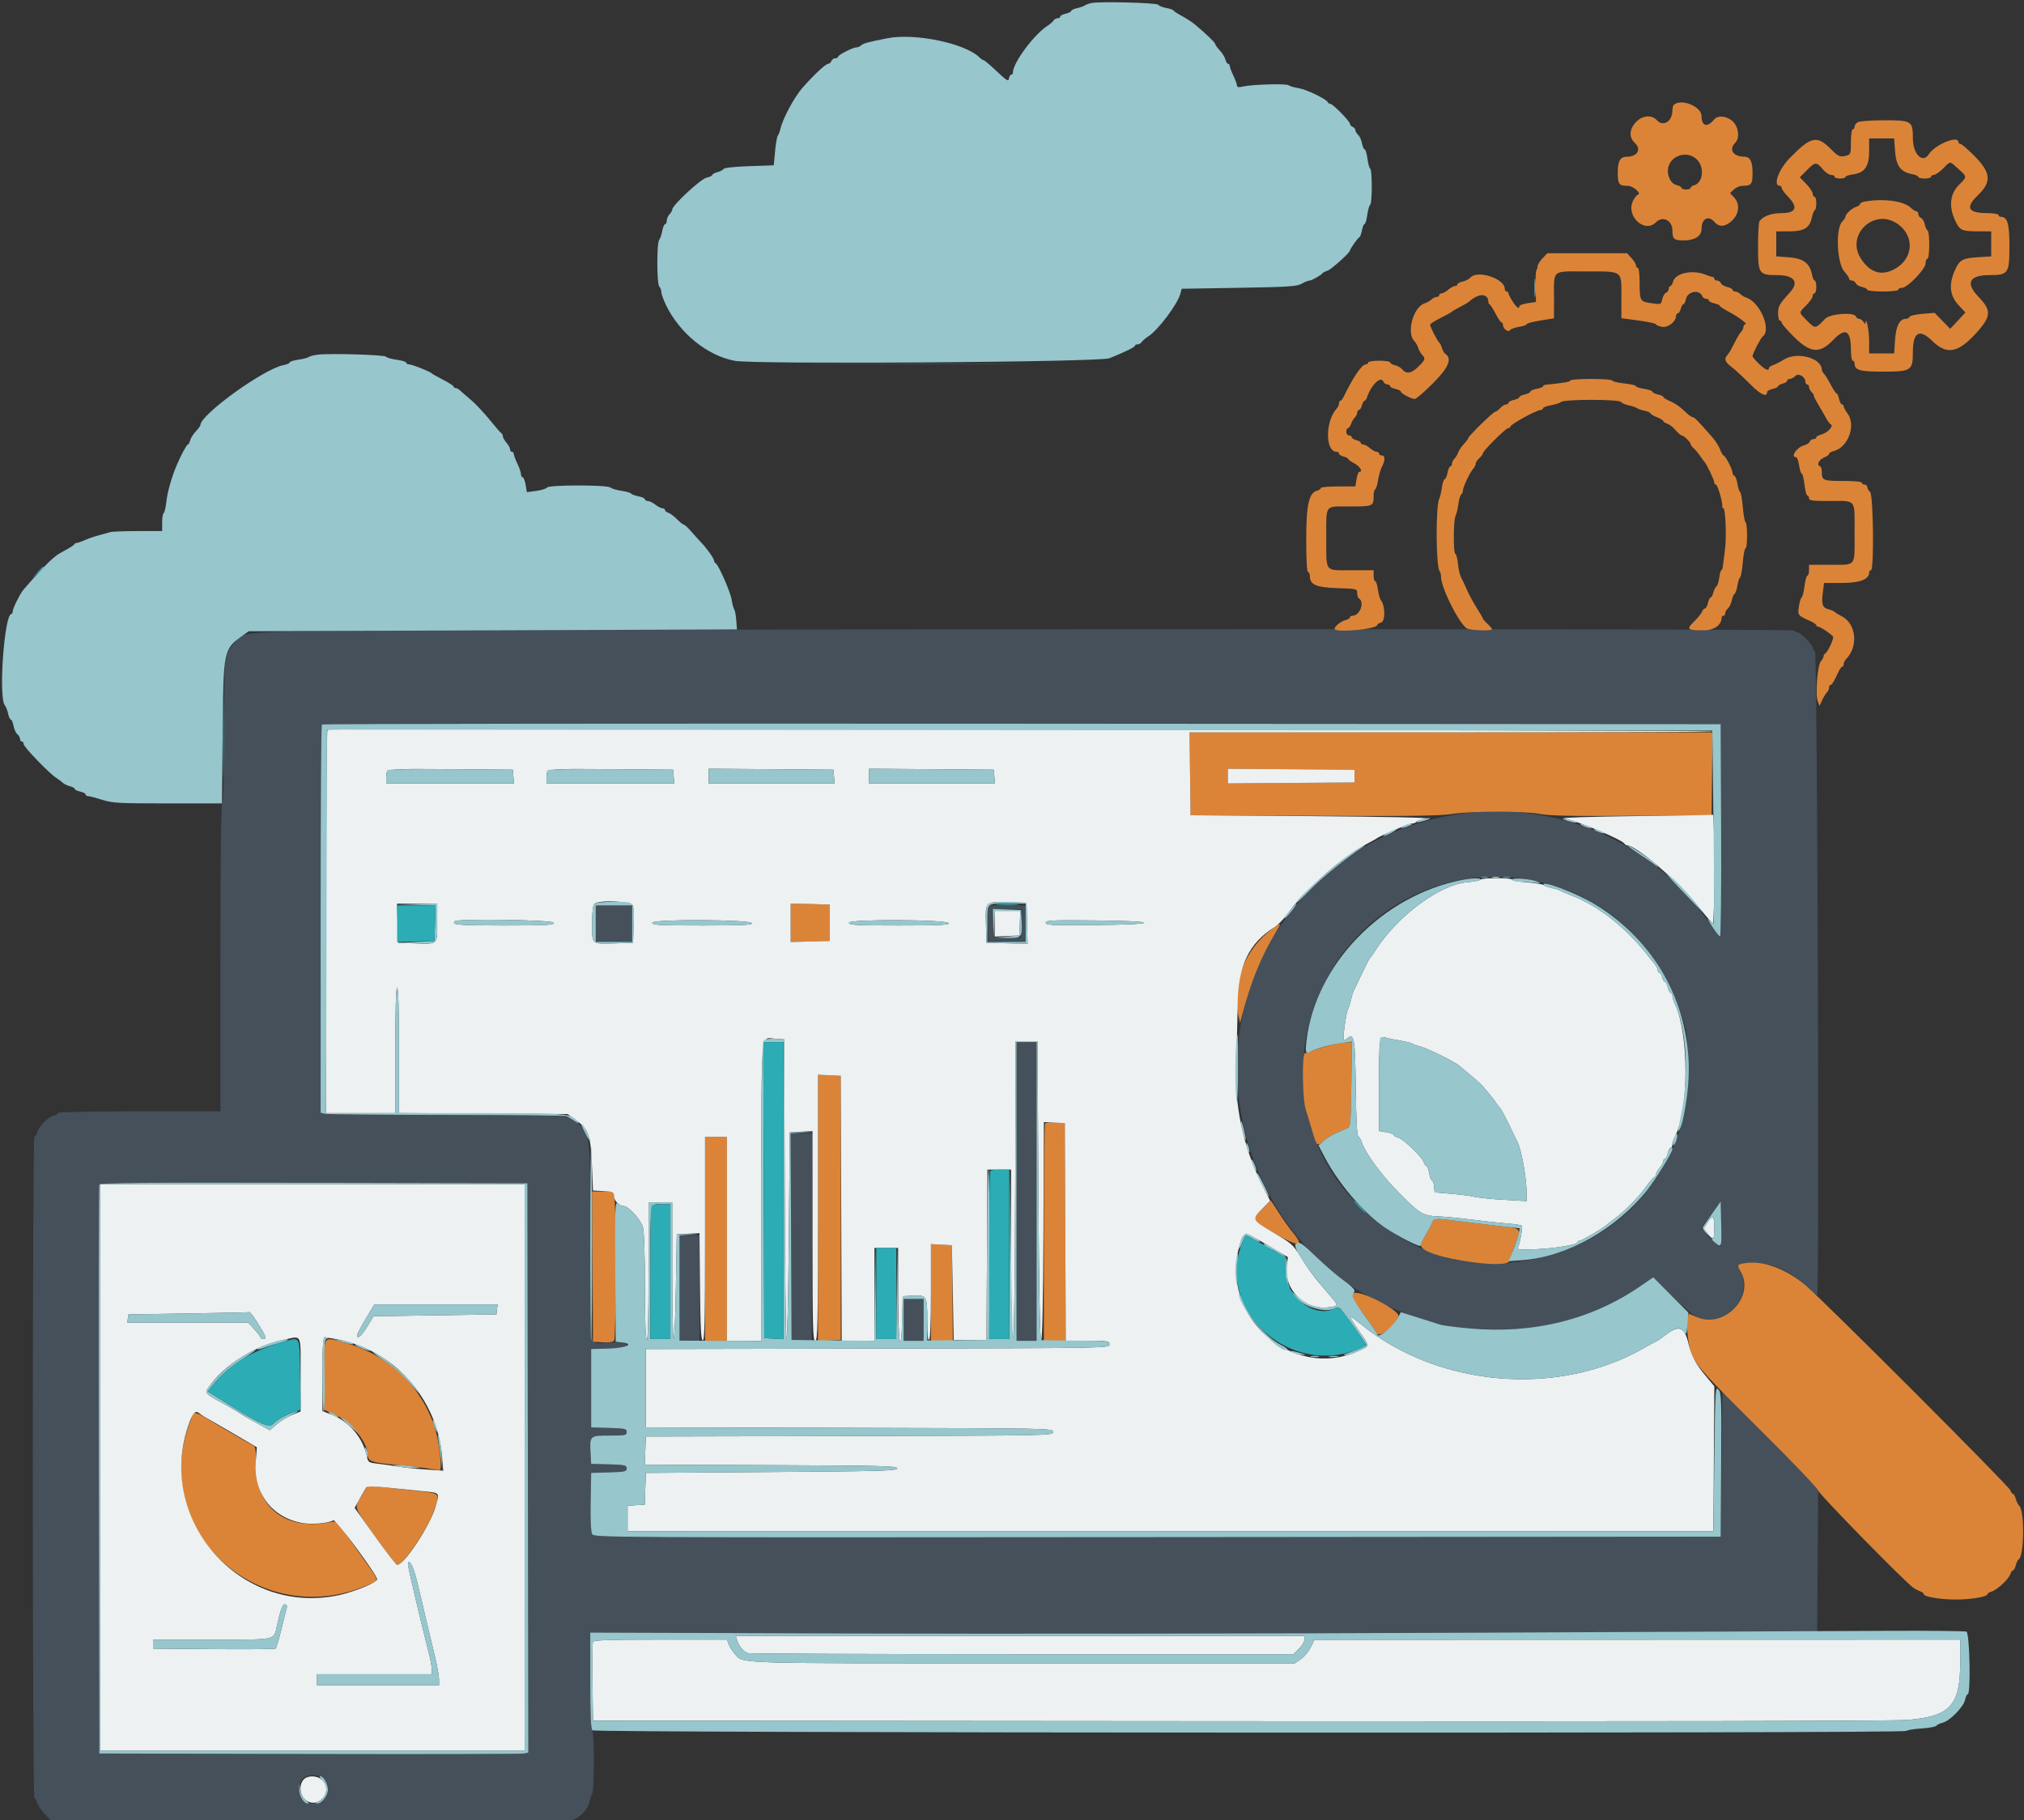 <svg xmlns="http://www.w3.org/2000/svg" xmlns:xlink="http://www.w3.org/1999/xlink" id="svg" width="400" height="359.735" viewBox="0, 0, 400,359.735"><rect x="0" y="0" width="400" height="359.735" fill="#333333" stroke="none"/><g id="svgg"><path id="path0" d="M164.266 71.917 C 173.524 71.971,188.672 71.971,197.930 71.917 C 207.187 71.864,199.613 71.820,181.098 71.820 C 162.583 71.820,155.009 71.864,164.266 71.917 M97.570 124.568 C 44.429 124.772,48.561 124.572,46.366 127.040 C 44.310 129.353,44.284 129.564,44.284 144.577 C 44.284 153.386,44.154 158.454,43.924 158.596 C 43.689 158.741,43.564 169.341,43.564 189.220 L 43.564 219.622 27.543 219.622 C 18.400 219.622,11.521 219.760,11.521 219.943 C 11.521 220.120,11.079 220.375,10.539 220.511 C 9.407 220.794,7.631 222.638,7.329 223.842 C 7.215 224.293,6.978 224.662,6.802 224.662 C 6.615 224.662,6.481 251.982,6.481 290.009 C 6.481 328.036,6.615 355.356,6.802 355.356 C 6.978 355.356,7.228 355.776,7.357 356.289 C 7.486 356.803,8.167 357.815,8.870 358.539 L 10.148 359.856 60.970 359.962 C 96.101 360.036,112.200 359.950,113.115 359.686 C 114.601 359.256,116.190 357.588,116.493 356.138 C 116.604 355.609,116.847 354.894,117.033 354.550 C 117.494 353.699,117.474 342.140,117.012 341.854 C 116.786 341.715,116.652 338.078,116.652 332.137 L 116.652 322.642 168.407 322.815 C 196.872 322.910,251.431 322.858,289.649 322.700 L 359.136 322.412 359.230 308.223 L 359.324 294.035 349.869 284.536 L 340.414 275.037 340.234 289.363 L 340.054 303.690 228.726 303.781 C 118.028 303.871,117.396 303.867,117.016 303.157 C 116.779 302.716,116.671 300.277,116.732 296.766 L 116.832 291.089 120.342 290.986 C 123.533 290.892,123.852 290.820,123.852 290.189 C 123.852 289.558,123.533 289.486,120.342 289.392 L 116.832 289.289 116.720 287.328 C 116.515 283.709,116.516 283.708,120.439 283.708 C 123.591 283.708,123.852 283.654,123.852 283.001 C 123.852 282.354,123.556 282.286,120.342 282.191 L 116.832 282.088 116.832 274.347 L 116.832 266.607 120.342 266.504 C 123.137 266.422,123.852 266.293,123.852 265.874 C 123.852 265.326,123.108 265.228,119.809 265.341 C 116.312 265.461,116.653 267.601,116.644 245.430 C 116.635 224.101,116.647 224.228,114.484 222.212 C 112.426 220.296,113.116 220.345,88.183 220.334 C 75.453 220.328,64.661 220.229,64.201 220.113 L 63.363 219.903 63.455 181.509 L 63.546 143.114 201.800 143.114 L 340.054 143.114 340.147 164.086 C 340.198 175.621,340.106 185.059,339.943 185.059 C 339.780 185.059,338.772 183.803,337.704 182.268 C 316.195 151.369,269.680 153.541,250.977 186.318 C 235.241 213.896,249.367 250.586,279.388 260.110 C 281.665 260.832,284.014 261.583,284.608 261.778 C 287.114 262.602,295.426 262.983,300.953 262.528 C 309.082 261.859,317.413 258.844,324.392 254.044 L 326.733 252.434 330.693 256.302 C 335.314 260.815,336.564 261.441,339.376 260.654 C 343.520 259.494,345.822 254.801,343.988 251.254 C 343.227 249.783,343.420 249.681,346.896 249.711 C 350.576 249.743,353.236 250.909,356.673 253.994 C 357.893 255.090,358.994 255.986,359.120 255.986 C 359.600 255.986,359.166 128.783,358.686 128.623 C 358.438 128.540,358.236 128.268,358.236 128.018 C 358.236 127.382,355.793 124.932,355.158 124.932 C 354.871 124.932,354.635 124.785,354.635 124.605 C 354.635 124.261,183.858 124.236,97.570 124.568 M301.350 173.701 C 317.005 176.078,328.743 187.002,333.091 203.240 C 333.849 206.071,333.744 216.977,332.927 220.162 C 328.288 238.261,313.422 249.685,294.509 249.685 C 279.345 249.685,263.716 237.943,259.263 223.203 C 258.818 221.728,258.293 220.036,258.096 219.442 C 257.899 218.848,257.647 216.418,257.534 214.041 C 256.371 189.447,277.421 170.067,301.350 173.701 M117.732 182.538 L 117.732 186.139 121.332 186.139 L 124.932 186.139 124.932 182.538 L 124.932 178.938 121.332 178.938 L 117.732 178.938 117.732 182.538 M195.216 182.448 L 195.320 185.959 199.010 186.061 L 202.700 186.164 202.700 182.551 L 202.700 178.938 198.907 178.938 L 195.113 178.938 195.216 182.448 M201.905 182.448 L 201.800 185.239 199.100 185.239 L 196.400 185.239 196.294 182.448 L 196.189 179.658 199.100 179.658 L 202.010 179.658 201.905 182.448 M200.900 235.464 L 200.900 264.986 202.880 264.986 L 204.860 264.986 204.860 235.464 L 204.860 205.941 202.880 205.941 L 200.900 205.941 200.900 235.464 M156.343 244.374 L 156.436 264.806 158.416 264.806 L 160.396 264.806 160.489 244.374 L 160.582 223.942 158.416 223.942 L 156.250 223.942 156.343 244.374 M104.322 290.092 L 104.413 346.340 103.601 346.536 C 103.155 346.644,84.077 346.688,61.206 346.633 L 19.622 346.535 19.529 290.549 C 19.479 259.757,19.514 234.360,19.609 234.112 C 19.745 233.753,28.415 233.679,62.005 233.752 L 104.230 233.843 104.322 290.092 M340.089 246.169 C 339.834 246.425,338.690 245.519,337.401 244.041 L 336.246 242.718 338.150 240.106 L 340.054 237.495 340.156 241.748 C 340.212 244.087,340.182 246.077,340.089 246.169 M134.293 254.545 L 134.293 264.986 136.274 264.986 L 138.254 264.986 138.254 254.545 L 138.254 244.104 136.274 244.104 L 134.293 244.104 134.293 254.545 M178.578 260.846 L 178.578 264.986 180.558 264.986 L 182.538 264.986 182.538 260.846 L 182.538 256.706 180.558 256.706 L 178.578 256.706 178.578 260.846 M64.176 351.796 C 65.731 353.669,64.360 356.436,61.877 356.436 C 59.576 356.436,58.306 354.171,59.429 352.071 C 60.252 350.534,62.996 350.375,64.176 351.796 " stroke="none" fill="#45505b" fill-rule="evenodd"></path><path id="path1" d="M330.753 20.762 C 330.621 20.894,330.513 21.386,330.513 21.855 C 330.513 23.996,328.692 25.131,327.453 23.762 C 326.407 22.606,324.493 22.800,323.254 24.187 C 321.952 25.646,321.907 27.159,323.132 28.294 C 324.420 29.488,323.580 30.963,321.611 30.963 C 320.195 30.963,319.712 31.770,319.712 34.139 C 319.712 36.424,319.945 36.724,321.722 36.724 C 322.705 36.724,324.440 38.208,323.732 38.444 C 323.493 38.524,323.058 39.052,322.765 39.619 C 321.212 42.621,324.979 46.219,327.273 43.924 C 328.595 42.602,330.513 43.546,330.513 45.519 C 330.513 47.245,330.835 47.525,332.802 47.513 C 334.960 47.499,336.274 46.641,336.274 45.246 C 336.274 43.162,337.644 42.469,338.890 43.924 C 339.781 44.964,341.085 44.819,342.367 43.537 C 343.746 42.157,343.881 40.263,342.689 38.995 L 341.904 38.159 342.674 37.441 C 343.098 37.047,343.843 36.724,344.330 36.724 C 346.123 36.724,346.355 36.428,346.355 34.139 C 346.355 31.879,345.872 30.967,344.670 30.958 C 342.508 30.942,341.616 29.530,342.934 28.211 C 343.860 27.286,343.617 25.114,342.465 24.010 C 341.318 22.912,339.516 22.712,338.778 23.602 C 337.405 25.256,336.290 24.968,336.279 22.956 C 336.268 21.008,332.145 19.371,330.753 20.762 M367.147 24.151 C 366.800 24.353,366.517 24.753,366.517 25.040 C 366.517 25.328,366.355 25.563,366.157 25.563 C 365.951 25.563,365.797 26.629,365.797 28.041 C 365.797 30.307,365.727 30.538,364.986 30.736 C 363.606 31.106,363.380 31.010,361.713 29.343 C 359.066 26.696,357.831 26.993,353.670 31.278 C 351.464 33.550,350.348 36.724,351.755 36.724 C 351.953 36.724,352.115 36.919,352.115 37.159 C 352.115 37.398,352.691 38.184,353.396 38.905 C 355.415 40.973,354.939 42.124,352.064 42.124 C 350.040 42.124,348.443 42.715,347.710 43.736 C 347.565 43.939,347.443 46.134,347.440 48.615 C 347.434 54.115,347.597 54.365,351.194 54.365 C 354.531 54.365,355.600 55.711,353.825 57.679 C 351.618 60.126,351.395 60.515,351.395 61.929 C 351.395 62.720,351.557 63.366,351.755 63.366 C 351.953 63.366,352.115 63.548,352.115 63.771 C 352.115 63.994,353.199 65.249,354.524 66.561 C 357.793 69.797,359.629 69.956,362.243 67.228 C 364.687 64.677,365.782 65.236,365.791 69.037 C 365.794 70.293,365.956 71.287,366.157 71.287 C 366.355 71.287,366.517 71.519,366.517 71.801 C 366.517 73.152,367.512 73.447,372.068 73.447 C 377.727 73.447,378.038 73.247,378.038 69.591 C 378.038 65.626,379.323 64.878,381.859 67.367 C 384.805 70.258,387.095 69.767,390.909 65.425 C 393.506 62.469,393.526 61.259,391.020 58.673 C 388.366 55.934,389.165 54.365,393.215 54.365 C 396.905 54.365,397.120 54.049,397.120 48.609 C 397.120 44.189,396.723 42.844,395.420 42.844 C 395.167 42.844,394.959 42.682,394.959 42.484 C 394.959 42.283,393.966 42.122,392.709 42.119 C 388.908 42.109,388.350 41.014,390.900 38.571 C 393.628 35.956,393.470 34.120,390.234 30.852 C 388.922 29.527,387.666 28.443,387.443 28.443 C 387.221 28.443,387.039 28.281,387.039 28.083 C 387.039 26.659,382.368 28.584,381.170 30.502 C 379.990 32.392,378.038 30.455,378.038 27.393 C 378.038 23.885,377.837 23.760,372.249 23.773 C 369.789 23.779,367.493 23.949,367.147 24.151 M374.521 29.887 C 374.728 32.782,375.618 33.987,377.859 34.407 C 378.551 34.537,379.118 34.788,379.118 34.964 C 379.118 35.140,379.685 35.284,380.378 35.284 C 381.071 35.284,381.638 35.122,381.638 34.923 C 381.638 34.725,381.887 34.563,382.190 34.563 C 382.494 34.563,383.309 33.996,384.002 33.303 C 385.529 31.777,385.237 31.771,387.009 33.362 C 388.794 34.965,388.791 34.899,387.156 36.534 C 385.384 38.306,385.102 40.760,386.356 43.493 C 387.306 45.564,387.621 45.713,391.089 45.720 L 393.519 45.725 393.519 48.197 L 393.519 50.670 390.832 50.843 C 387.773 51.039,387.215 51.373,386.269 53.580 C 385.109 56.287,385.348 58.430,387.011 60.235 L 388.424 61.767 386.921 63.377 L 385.419 64.986 383.878 63.408 L 382.338 61.829 379.930 62.023 C 378.605 62.129,377.462 62.394,377.389 62.611 C 377.317 62.828,376.983 63.006,376.648 63.006 C 375.424 63.006,374.689 64.457,374.511 67.219 L 374.343 69.847 371.870 69.847 L 369.397 69.847 369.391 67.237 C 369.387 65.216,368.747 62.255,368.671 63.906 C 368.662 64.104,368.490 63.983,368.288 63.636 C 368.086 63.290,367.700 63.006,367.429 63.006 C 367.158 63.006,366.870 62.805,366.788 62.559 C 366.477 61.628,361.666 61.982,360.693 63.006 C 358.789 65.012,358.747 65.017,357.164 63.417 C 355.419 61.655,355.432 61.874,356.976 60.330 C 357.669 59.637,358.236 58.821,358.236 58.518 C 358.236 58.214,358.398 57.966,358.596 57.966 C 358.794 57.966,358.956 57.399,358.956 56.706 C 358.956 56.013,358.812 55.446,358.636 55.446 C 358.460 55.446,358.213 54.898,358.088 54.229 C 357.672 52.014,356.372 51.050,353.526 50.847 L 351.035 50.668 351.035 48.196 L 351.035 45.725 353.645 45.718 C 356.592 45.711,357.675 45.021,358.104 42.875 C 358.228 42.256,358.470 41.662,358.642 41.555 C 359.079 41.286,359.037 38.884,358.596 38.884 C 358.398 38.884,358.236 38.607,358.236 38.269 C 358.236 37.931,357.662 37.066,356.960 36.347 L 355.683 35.040 357.179 33.545 C 358.768 31.956,358.987 31.957,360.334 33.558 C 360.799 34.111,361.490 34.563,361.868 34.563 C 362.247 34.563,362.556 34.725,362.556 34.923 C 362.556 35.122,363.042 35.284,363.636 35.284 C 364.230 35.284,364.716 35.143,364.716 34.971 C 364.716 34.799,365.390 34.568,366.212 34.458 C 368.543 34.145,369.397 32.904,369.397 29.827 L 369.397 27.363 371.869 27.363 L 374.341 27.363 374.521 29.887 M335.279 31.447 C 336.927 32.974,336.614 36.154,334.768 36.636 C 334.408 36.731,334.113 36.951,334.113 37.126 C 334.113 37.301,333.708 37.444,333.213 37.444 C 332.718 37.444,332.313 37.295,332.313 37.112 C 332.313 36.930,331.852 36.680,331.288 36.556 C 330.146 36.305,329.334 34.498,329.706 33.033 C 330.316 30.634,333.442 29.745,335.279 31.447 M368.407 39.858 C 367.961 39.944,367.597 40.154,367.597 40.325 C 367.597 40.496,367.257 40.743,366.841 40.875 C 365.990 41.145,364.716 42.310,364.716 42.819 C 364.716 43.002,364.433 43.436,364.086 43.783 C 362.707 45.162,363.020 52.088,364.537 53.723 C 365.032 54.257,365.437 54.863,365.437 55.070 C 365.437 55.276,365.685 55.446,365.988 55.446 C 366.291 55.446,366.629 55.679,366.738 55.964 C 366.847 56.249,367.409 56.585,367.987 56.712 C 368.564 56.839,369.037 57.092,369.037 57.274 C 369.037 57.457,370.414 57.606,372.097 57.606 C 373.897 57.606,375.158 57.458,375.158 57.246 C 375.158 57.048,375.485 56.886,375.885 56.886 C 376.965 56.886,380.558 53.154,380.558 52.033 C 380.558 51.534,380.720 51.125,380.918 51.125 C 381.374 51.125,381.401 45.843,380.946 45.562 C 380.763 45.449,380.510 44.886,380.384 44.310 C 380.257 43.735,379.921 43.175,379.636 43.066 C 379.351 42.956,379.118 42.619,379.118 42.316 C 379.118 42.012,378.949 41.764,378.743 41.764 C 378.537 41.764,378.010 41.425,377.573 41.010 C 376.186 39.693,371.996 39.167,368.407 39.858 M374.975 44.222 C 378.734 46.821,378.039 51.778,373.669 53.527 C 371.370 54.447,369.339 53.599,367.728 51.048 C 364.771 46.364,370.402 41.061,374.975 44.222 M304.838 51.055 C 304.306 51.610,303.870 52.312,303.870 52.615 C 303.870 52.918,303.766 53.270,303.639 53.397 C 303.511 53.524,303.440 54.990,303.480 56.653 L 303.553 59.678 301.911 59.924 C 301.009 60.059,300.270 60.322,300.270 60.508 C 300.270 61.185,299.712 60.787,298.920 59.546 C 298.474 58.847,298.110 58.125,298.110 57.941 C 298.110 57.757,297.948 57.606,297.750 57.606 C 297.552 57.606,297.390 57.375,297.390 57.093 C 297.390 55.038,291.912 53.263,290.568 54.882 C 290.332 55.167,289.664 55.504,289.084 55.631 C 288.504 55.758,288.029 56.012,288.029 56.194 C 288.029 56.377,287.811 56.526,287.544 56.526 C 287.277 56.526,286.685 56.850,286.229 57.246 C 285.772 57.642,285.180 57.966,284.913 57.966 C 284.647 57.966,284.428 58.128,284.428 58.326 C 284.428 58.524,284.197 58.686,283.914 58.686 C 283.631 58.686,283.178 58.908,282.907 59.178 C 282.636 59.449,282.032 59.792,281.565 59.941 C 279.297 60.661,277.894 65.782,279.520 67.408 C 279.791 67.679,280.137 68.290,280.288 68.767 C 280.439 69.243,280.785 69.855,281.056 70.126 C 281.778 70.849,281.685 71.120,280.228 72.535 C 278.868 73.855,277.879 73.966,277.025 72.895 C 276.815 72.631,276.208 72.306,275.675 72.172 C 275.143 72.038,274.707 71.785,274.707 71.608 C 274.707 71.432,273.735 71.287,272.547 71.287 C 271.347 71.287,270.387 71.447,270.387 71.647 C 270.387 71.845,270.180 72.007,269.927 72.007 C 269.145 72.007,267.421 74.527,265.556 78.395 C 265.342 78.839,265.045 79.204,264.896 79.205 C 264.748 79.207,264.626 79.439,264.626 79.722 C 264.626 80.005,264.424 80.458,264.176 80.729 C 261.881 83.239,261.874 89.289,264.166 89.289 C 264.419 89.289,264.626 89.448,264.626 89.642 C 264.626 89.836,265.032 90.097,265.527 90.221 C 266.022 90.345,266.427 90.555,266.427 90.686 C 266.427 90.818,266.994 91.231,267.687 91.604 C 268.825 92.217,269.419 93.249,268.633 93.249 C 268.460 93.249,268.215 93.897,268.089 94.689 L 267.858 96.130 264.442 96.130 C 262.563 96.130,261.026 96.273,261.026 96.448 C 261.026 96.623,260.715 96.847,260.334 96.947 C 258.675 97.380,258.146 99.725,258.146 106.638 C 258.146 110.674,258.279 113.051,258.506 113.051 C 258.704 113.051,258.866 113.420,258.866 113.871 C 258.866 115.556,260.131 116.100,264.356 116.233 C 268.146 116.353,268.227 116.373,268.227 117.202 C 268.227 117.668,268.369 118.137,268.544 118.245 C 269.754 118.993,268.757 121.692,267.272 121.692 C 267.005 121.692,266.787 121.837,266.787 122.013 C 266.787 122.190,266.378 122.437,265.877 122.562 C 264.877 122.814,263.484 124.030,263.816 124.362 C 264.520 125.066,272.187 124.292,272.187 123.517 C 272.187 123.352,272.535 123.125,272.960 123.014 C 273.796 122.796,273.768 119.668,272.920 118.647 C 272.716 118.401,272.445 117.446,272.319 116.525 C 272.193 115.605,271.949 114.851,271.778 114.851 C 271.607 114.851,271.467 114.365,271.467 113.771 L 271.467 112.691 267.009 112.691 C 261.689 112.691,262.118 113.265,262.111 106.150 C 262.105 99.581,261.712 100.090,266.787 100.090 C 271.404 100.090,271.467 100.061,271.467 97.922 C 271.467 97.355,271.610 96.804,271.786 96.695 C 271.961 96.587,272.214 95.767,272.348 94.872 C 272.482 93.977,272.824 92.801,273.107 92.257 C 273.776 90.975,273.768 90.009,273.087 90.009 C 272.790 90.009,272.547 89.847,272.547 89.649 C 272.547 89.451,272.329 89.289,272.062 89.289 C 271.796 89.289,271.204 88.965,270.747 88.569 C 270.290 88.173,269.699 87.849,269.432 87.849 C 269.165 87.849,268.947 87.704,268.947 87.528 C 268.947 87.351,268.542 87.105,268.047 86.981 C 267.552 86.857,267.147 86.596,267.147 86.402 C 267.147 86.208,266.904 86.049,266.607 86.049 C 266.307 86.049,266.067 85.729,266.067 85.329 C 266.067 84.932,266.218 84.608,266.402 84.608 C 266.587 84.608,266.851 84.251,266.990 83.815 C 267.128 83.379,267.463 82.800,267.734 82.529 C 268.005 82.258,268.227 81.805,268.227 81.522 C 268.227 81.240,268.386 81.008,268.580 81.008 C 268.774 81.008,269.035 80.603,269.159 80.108 C 269.283 79.613,269.511 79.208,269.664 79.208 C 269.817 79.208,270.033 78.924,270.143 78.578 C 270.925 76.111,272.919 74.181,273.398 75.428 C 273.512 75.725,273.853 75.968,274.156 75.968 C 274.459 75.968,274.707 76.117,274.707 76.299 C 274.707 76.481,275.194 76.737,275.788 76.868 C 276.382 76.998,276.868 77.242,276.868 77.410 C 276.868 77.772,278.929 78.848,279.622 78.848 C 279.887 78.848,281.500 77.449,283.206 75.740 C 286.332 72.606,287.048 70.830,285.570 69.876 C 285.391 69.761,285.121 69.262,284.968 68.767 C 284.816 68.272,284.573 67.786,284.428 67.687 C 284.103 67.465,282.628 64.587,282.628 64.176 C 282.628 64.011,283.560 63.410,284.698 62.838 C 285.837 62.267,286.850 61.707,286.949 61.593 C 287.048 61.479,287.765 61.062,288.542 60.666 C 289.320 60.270,290.137 59.784,290.359 59.586 C 292.251 57.896,294.091 57.925,294.138 59.646 C 294.144 59.877,294.271 60.120,294.419 60.186 C 294.568 60.252,295.091 61.076,295.582 62.016 C 296.073 62.957,296.600 63.726,296.752 63.726 C 296.905 63.726,297.030 63.950,297.030 64.222 C 297.030 64.968,298.102 65.762,298.418 65.250 C 298.557 65.025,299.355 64.731,300.191 64.597 C 301.026 64.464,301.710 64.225,301.710 64.067 C 301.710 63.908,302.925 63.583,304.410 63.343 L 307.111 62.908 307.116 59.087 C 307.123 53.127,306.518 53.645,313.479 53.645 C 320.834 53.645,320.432 53.348,320.432 58.776 L 320.432 62.878 323.852 63.348 C 325.734 63.606,327.273 63.939,327.273 64.087 C 327.273 64.235,327.792 64.460,328.426 64.587 C 329.624 64.827,331.233 63.579,331.233 62.410 C 331.233 62.144,331.392 61.926,331.586 61.926 C 331.781 61.926,332.041 61.521,332.165 61.026 C 332.290 60.531,332.523 60.126,332.684 60.126 C 332.845 60.126,333.080 59.653,333.207 59.076 C 333.544 57.540,335.883 57.148,336.416 58.538 C 336.523 58.818,336.859 59.046,337.162 59.046 C 337.466 59.046,337.714 59.195,337.714 59.377 C 337.714 59.560,338.200 59.816,338.794 59.946 C 339.388 60.076,339.874 60.295,339.874 60.432 C 339.874 60.569,340.644 61.083,341.584 61.574 C 343.519 62.583,345.527 64.086,344.942 64.086 C 344.729 64.086,344.554 64.318,344.554 64.601 C 344.554 64.884,344.342 65.329,344.082 65.591 C 343.823 65.853,343.215 66.877,342.732 67.867 C 342.249 68.857,341.652 69.881,341.404 70.143 C 340.677 70.911,340.875 71.502,342.200 72.512 C 342.885 73.034,344.503 74.530,345.795 75.835 C 347.946 78.007,349.235 78.611,349.235 77.448 C 349.235 77.259,349.721 76.998,350.315 76.868 C 350.909 76.737,351.395 76.499,351.395 76.338 C 351.395 76.177,351.800 75.944,352.295 75.820 C 352.790 75.696,353.195 75.435,353.195 75.241 C 353.195 75.046,353.427 74.887,353.710 74.887 C 353.993 74.887,354.486 74.626,354.806 74.306 C 355.453 73.659,356.796 74.453,356.796 75.483 C 356.796 75.750,356.958 75.968,357.156 75.968 C 357.354 75.968,357.516 76.199,357.516 76.482 C 357.516 76.765,357.770 77.251,358.082 77.562 C 358.393 77.873,358.559 78.128,358.451 78.128 C 358.343 78.128,358.762 78.978,359.382 80.018 C 360.001 81.058,360.716 82.297,360.969 82.772 C 361.222 83.248,361.621 83.755,361.855 83.900 C 362.425 84.252,361.093 85.590,359.865 85.898 C 359.365 86.024,358.956 86.271,358.956 86.448 C 358.956 86.624,358.708 86.769,358.405 86.769 C 358.101 86.769,357.766 86.997,357.658 87.276 C 357.551 87.555,357.051 87.887,356.546 88.014 C 355.091 88.379,353.762 90.369,354.973 90.369 C 355.159 90.369,355.421 91.098,355.554 91.989 C 355.688 92.880,355.925 93.609,356.081 93.609 C 356.237 93.609,356.478 94.581,356.616 95.770 C 356.754 96.958,357.012 97.930,357.191 97.930 C 357.370 97.930,357.516 98.173,357.516 98.470 C 357.516 98.917,358.193 99.010,361.447 99.010 C 366.983 99.010,366.517 98.430,366.517 105.311 C 366.517 112.191,366.983 111.611,361.447 111.611 L 357.516 111.611 357.516 112.691 C 357.516 113.285,357.372 113.771,357.197 113.771 C 357.022 113.771,356.763 114.703,356.621 115.842 C 356.479 116.980,356.218 118.002,356.042 118.111 C 355.865 118.221,355.624 119.031,355.505 119.912 C 355.273 121.635,355.232 121.586,357.966 122.837 C 358.510 123.086,358.956 123.417,358.956 123.571 C 358.956 123.726,359.124 123.852,359.331 123.852 C 359.744 123.852,361.875 125.277,362.259 125.809 C 362.502 126.146,361.174 128.967,360.666 129.193 C 360.518 129.259,360.396 129.489,360.396 129.705 C 360.396 129.920,360.153 130.365,359.856 130.693 C 359.184 131.435,358.727 137.311,359.239 138.614 L 359.593 139.514 360.081 138.434 C 360.348 137.840,360.772 137.140,361.022 136.878 C 361.272 136.616,361.476 136.171,361.476 135.888 C 361.476 135.605,361.600 135.374,361.751 135.374 C 362.027 135.374,362.506 134.589,363.341 132.763 C 363.590 132.219,363.921 131.773,364.075 131.773 C 364.230 131.773,364.356 131.542,364.356 131.259 C 364.356 130.976,364.569 130.530,364.828 130.269 C 367.303 127.771,366.861 123.271,363.996 121.800 C 363.303 121.443,362.654 121.043,362.553 120.911 C 362.452 120.778,361.937 120.561,361.409 120.428 C 360.176 120.119,359.947 119.469,360.241 117.119 L 360.479 115.212 363.982 115.212 C 367.563 115.212,369.397 114.507,369.397 113.130 C 369.397 112.889,369.559 112.691,369.757 112.691 C 370.401 112.691,370.228 97.750,369.577 97.210 C 369.280 96.963,369.037 96.538,369.037 96.266 C 369.037 95.993,368.794 95.770,368.497 95.770 C 368.200 95.770,367.957 95.608,367.957 95.410 C 367.957 95.193,366.469 95.050,364.215 95.050 C 360.208 95.050,360.036 94.968,360.036 93.070 C 360.036 92.608,359.845 92.166,359.611 92.088 C 358.942 91.865,359.560 90.755,360.567 90.373 C 361.067 90.182,361.476 89.878,361.476 89.697 C 361.476 89.515,361.902 89.260,362.422 89.130 C 365.246 88.421,366.842 84.039,365.123 81.715 C 364.702 81.144,364.356 80.509,364.356 80.303 C 364.356 80.097,364.207 79.928,364.025 79.928 C 363.843 79.928,363.587 79.442,363.456 78.848 C 363.326 78.254,363.107 77.768,362.970 77.768 C 362.833 77.768,362.320 77.001,361.829 76.064 C 361.338 75.127,360.734 74.143,360.486 73.878 C 360.239 73.613,360.036 73.251,360.036 73.074 C 360.036 70.741,355.146 69.421,352.558 71.055 C 351.819 71.521,350.851 72.018,350.405 72.159 C 349.959 72.300,349.595 72.567,349.595 72.752 C 349.595 73.407,348.822 73.071,347.597 71.881 C 346.914 71.217,346.355 70.546,346.355 70.390 C 346.355 69.914,347.950 66.804,348.335 66.530 C 350.168 65.222,347.859 59.696,345.111 58.816 C 344.724 58.692,344.186 58.369,343.915 58.098 C 343.645 57.827,343.191 57.606,342.909 57.606 C 342.626 57.606,342.394 57.457,342.394 57.274 C 342.394 57.092,341.922 56.839,341.344 56.712 C 340.767 56.585,340.205 56.249,340.095 55.964 C 339.986 55.679,339.648 55.446,339.345 55.446 C 339.042 55.446,338.794 55.284,338.794 55.086 C 338.794 54.887,338.642 54.725,338.457 54.725 C 338.272 54.725,337.665 54.536,337.107 54.305 C 334.531 53.235,331.080 53.956,330.654 55.652 C 330.534 56.132,330.291 56.526,330.114 56.526 C 329.937 56.526,329.793 56.774,329.793 57.077 C 329.793 57.380,329.560 57.718,329.275 57.827 C 328.990 57.936,328.650 58.512,328.520 59.105 C 328.284 60.177,328.271 60.182,326.428 59.931 C 324.107 59.615,324.045 59.510,324.038 55.896 C 324.035 54.159,323.883 52.925,323.672 52.925 C 323.474 52.925,323.312 52.706,323.312 52.438 C 323.312 52.170,322.915 51.522,322.429 50.998 L 321.547 50.045 313.676 50.045 L 305.805 50.045 304.838 51.055 M310.351 75.198 C 310.351 75.452,308.754 75.726,305.401 76.045 C 305.153 76.068,304.950 76.205,304.950 76.348 C 304.950 76.491,304.383 76.714,303.690 76.844 C 302.997 76.974,302.430 77.222,302.430 77.395 C 302.430 77.569,301.944 77.817,301.350 77.948 C 300.756 78.078,300.270 78.321,300.270 78.488 C 300.270 78.654,299.784 78.897,299.190 79.028 C 298.596 79.158,298.110 79.414,298.110 79.597 C 298.110 79.779,297.892 79.928,297.626 79.928 C 297.359 79.928,296.848 80.252,296.490 80.648 C 296.131 81.044,295.687 81.368,295.501 81.368 C 295.123 81.368,290.189 86.192,290.189 86.562 C 290.189 86.693,289.782 87.239,289.285 87.774 C 288.788 88.310,288.280 89.065,288.157 89.452 C 288.034 89.839,287.712 90.377,287.441 90.648 C 287.170 90.919,286.949 91.372,286.949 91.655 C 286.949 91.938,286.805 92.169,286.629 92.169 C 286.453 92.169,286.202 92.736,286.072 93.429 C 285.942 94.122,285.691 94.689,285.514 94.689 C 285.337 94.689,285.081 95.459,284.945 96.400 C 284.808 97.340,284.596 98.272,284.473 98.470 C 283.707 99.703,283.757 112.140,284.531 112.914 C 284.673 113.056,284.788 113.543,284.788 113.998 C 284.788 116.056,288.084 122.750,289.773 124.122 C 290.332 124.577,294.869 124.774,294.869 124.344 C 294.869 124.218,294.464 123.740,293.969 123.281 C 293.474 122.822,293.069 122.361,293.069 122.256 C 293.069 122.152,292.524 121.212,291.858 120.169 C 291.191 119.126,290.294 117.462,289.865 116.472 C 289.435 115.482,288.914 114.368,288.706 113.997 C 288.498 113.627,288.238 112.452,288.128 111.387 C 288.018 110.322,287.789 109.451,287.618 109.451 C 287.196 109.451,287.224 102.755,287.650 101.975 C 287.838 101.631,288.091 100.584,288.211 99.648 C 288.332 98.712,288.583 97.852,288.770 97.737 C 288.956 97.622,289.109 97.271,289.109 96.958 C 289.109 96.283,290.537 93.273,291.179 92.594 C 291.427 92.332,291.629 91.911,291.629 91.659 C 291.629 91.407,291.953 90.907,292.349 90.549 C 292.745 90.191,293.069 89.751,293.069 89.571 C 293.069 89.096,297.587 84.608,298.065 84.608 C 298.288 84.608,298.471 84.487,298.472 84.338 C 298.476 83.873,303.619 81.041,304.500 81.019 C 304.748 81.013,304.950 80.860,304.950 80.680 C 304.950 80.499,305.639 80.238,306.481 80.099 C 307.322 79.960,308.238 79.662,308.516 79.437 C 309.201 78.883,320.008 78.886,320.360 79.441 C 320.499 79.659,321.179 79.958,321.872 80.104 C 322.565 80.251,323.294 80.496,323.492 80.648 C 323.690 80.800,324.379 81.038,325.023 81.175 C 325.666 81.313,326.193 81.544,326.193 81.690 C 326.193 81.835,326.760 82.176,327.453 82.448 C 328.146 82.720,328.713 83.064,328.713 83.211 C 328.713 83.359,329.064 83.591,329.493 83.727 C 329.921 83.863,330.665 84.441,331.145 85.012 C 331.625 85.582,332.165 86.049,332.345 86.049 C 332.745 86.049,334.113 87.380,334.113 87.769 C 334.113 87.923,334.397 88.303,334.743 88.613 C 335.090 88.923,335.617 89.546,335.914 89.997 C 336.211 90.448,336.616 91.000,336.814 91.223 C 337.325 91.799,338.794 94.868,338.794 95.359 C 338.794 95.585,338.940 95.770,339.118 95.770 C 339.447 95.770,340.446 99.173,340.361 100.000 C 340.335 100.248,340.434 100.450,340.581 100.450 C 341.024 100.450,341.245 106.230,340.897 108.731 C 340.718 110.018,340.536 111.436,340.493 111.881 C 340.449 112.327,340.314 112.691,340.191 112.691 C 340.069 112.691,339.879 113.363,339.769 114.183 C 339.659 115.004,339.407 115.775,339.210 115.897 C 339.012 116.019,338.740 116.563,338.603 117.105 C 338.467 117.648,338.224 118.092,338.063 118.092 C 337.903 118.092,337.664 118.578,337.534 119.172 C 337.403 119.766,337.142 120.252,336.954 120.252 C 336.765 120.252,336.506 120.536,336.378 120.882 C 336.249 121.229,335.538 122.107,334.797 122.835 C 333.222 124.380,333.425 124.572,336.639 124.572 C 338.739 124.572,340.234 123.539,340.234 122.087 C 340.234 121.870,340.396 121.692,340.594 121.692 C 340.792 121.692,340.954 121.469,340.954 121.196 C 340.954 120.923,341.187 120.507,341.471 120.271 C 341.755 120.035,342.100 119.327,342.236 118.697 C 342.373 118.067,342.632 117.458,342.812 117.343 C 342.992 117.228,343.240 116.498,343.363 115.722 C 343.485 114.946,343.722 114.221,343.889 114.111 C 344.055 114.001,344.297 112.664,344.426 111.141 C 344.555 109.617,344.798 108.371,344.967 108.371 C 345.368 108.371,345.369 103.431,344.968 103.184 C 344.800 103.080,344.556 101.743,344.427 100.213 C 344.298 98.682,344.055 97.340,343.889 97.230 C 343.722 97.120,343.483 96.383,343.358 95.592 C 343.234 94.802,342.965 94.100,342.763 94.032 C 342.560 93.965,342.394 93.685,342.394 93.410 C 342.394 92.771,340.962 90.009,340.630 90.009 C 340.492 90.009,340.184 89.482,339.946 88.839 C 339.708 88.195,339.014 87.102,338.404 86.409 C 335.457 83.059,334.860 82.448,334.527 82.448 C 334.330 82.448,333.705 82.003,333.137 81.458 C 331.916 80.286,331.049 79.695,329.703 79.116 C 329.158 78.882,328.713 78.576,328.713 78.438 C 328.713 78.299,328.227 78.078,327.633 77.948 C 327.039 77.817,326.553 77.571,326.553 77.401 C 326.553 77.231,325.824 76.982,324.932 76.849 C 324.041 76.715,323.312 76.475,323.312 76.315 C 323.312 76.156,322.259 75.912,320.972 75.774 C 319.685 75.636,318.632 75.381,318.632 75.206 C 318.632 75.031,316.769 74.887,314.491 74.887 C 312.214 74.887,310.351 75.027,310.351 75.198 M235.187 152.925 L 235.284 161.116 259.586 161.229 C 278.335 161.316,284.588 161.234,286.949 160.869 C 290.908 160.257,301.145 160.257,304.410 160.868 C 306.309 161.224,310.791 161.313,322.592 161.228 L 338.254 161.116 338.351 152.925 L 338.447 144.734 286.769 144.734 L 235.090 144.734 235.187 152.925 M267.687 153.375 L 267.687 154.635 255.176 154.730 L 242.664 154.825 242.664 153.375 L 242.664 151.926 255.176 152.021 L 267.687 152.115 267.687 153.375 M156.256 182.358 L 156.256 186.163 160.126 186.061 L 163.996 185.959 163.996 182.358 L 163.996 178.758 160.126 178.656 L 156.256 178.553 156.256 182.358 M251.449 183.562 C 246.036 187.507,243.311 194.477,244.742 200.720 L 245.072 202.160 245.498 200.540 C 247.210 194.027,249.141 189.268,252.034 184.428 C 253.345 182.236,253.320 182.198,251.449 183.562 M264.446 206.175 C 262.859 206.507,259.729 207.443,259.141 207.762 C 258.797 207.948,258.248 208.101,257.921 208.101 C 257.240 208.101,257.376 217.331,258.089 219.442 C 258.289 220.036,258.812 221.737,259.251 223.222 C 260.257 226.626,260.260 226.629,261.629 225.433 C 262.256 224.886,263.470 224.148,264.328 223.793 C 265.185 223.439,266.130 223.026,266.427 222.877 C 266.879 222.649,266.982 221.250,267.063 214.272 L 267.160 205.941 266.163 205.982 C 265.615 206.005,264.842 206.092,264.446 206.175 M161.656 238.704 L 161.656 265.021 163.906 264.914 L 166.157 264.806 166.157 238.704 L 166.157 212.601 163.906 212.494 L 161.656 212.387 161.656 238.704 M206.557 222.006 C 206.416 222.147,206.301 231.875,206.301 243.624 L 206.301 264.986 208.464 264.986 L 210.627 264.986 210.534 243.474 L 210.441 221.962 208.627 221.856 C 207.629 221.798,206.698 221.865,206.557 222.006 M139.334 244.824 L 139.334 264.986 141.494 264.986 L 143.654 264.986 143.654 244.824 L 143.654 224.662 141.494 224.662 L 139.334 224.662 139.334 244.824 M117.098 250.315 L 117.192 265.167 119.138 265.277 C 120.451 265.352,121.181 265.235,121.383 264.917 C 121.730 264.369,121.802 239.608,121.463 237.134 L 121.234 235.464 119.119 235.464 L 117.004 235.464 117.098 250.315 M249.359 239.029 C 247.258 241.162,247.159 240.977,251.861 243.720 C 256.576 246.471,257.895 246.502,255.680 243.810 C 254.917 242.883,253.598 241.031,252.749 239.694 C 251.900 238.357,251.181 237.264,251.151 237.264 C 251.122 237.264,250.315 238.058,249.359 239.029 M282.967 241.820 C 282.767 242.347,282.138 243.466,281.569 244.309 C 280.653 245.667,280.592 245.921,281.032 246.549 C 282.511 248.662,297.955 250.980,298.325 249.145 C 298.385 248.848,298.847 247.504,299.352 246.158 C 300.674 242.636,300.796 242.805,296.580 242.329 C 294.550 242.100,291.026 241.675,288.749 241.384 C 283.379 240.698,283.394 240.697,282.967 241.820 M183.978 255.428 L 183.978 264.986 186.145 264.986 L 188.311 264.986 188.215 255.536 L 188.119 246.085 186.049 245.977 L 183.978 245.869 183.978 255.428 M344.284 249.737 C 343.345 249.943,343.320 250.090,344.014 251.305 C 346.852 256.268,340.783 262.625,335.407 260.320 L 333.760 259.614 333.528 260.537 C 333.176 261.941,333.680 266.240,334.375 267.768 C 335.437 270.100,336.822 271.618,348.229 282.949 C 354.331 289.010,359.322 294.235,359.320 294.559 C 359.316 295.131,376.770 312.948,378.218 313.851 C 378.614 314.098,379.221 314.402,379.568 314.528 C 379.914 314.653,380.198 314.879,380.198 315.031 C 380.198 315.559,383.420 316.112,386.499 316.112 C 389.584 316.112,392.799 315.559,392.799 315.028 C 392.799 314.875,393.164 314.651,393.609 314.530 C 394.644 314.250,396.983 312.068,397.292 311.096 C 397.422 310.686,397.662 310.351,397.825 310.351 C 397.988 310.351,398.233 309.907,398.369 309.365 C 398.506 308.822,398.771 308.283,398.958 308.167 C 400.048 307.494,400.144 298.665,399.074 297.595 C 398.811 297.332,398.489 296.692,398.359 296.173 C 398.228 295.654,397.988 295.230,397.825 295.230 C 397.662 295.230,397.426 294.907,397.301 294.513 C 397.038 293.684,360.574 257.195,356.907 254.090 C 352.704 250.533,348.022 248.918,344.284 249.737 M267.482 255.671 C 267.050 256.478,267.018 256.415,269.764 260.088 C 270.933 261.652,271.974 263.150,272.077 263.419 C 272.503 264.528,275.195 262.497,276.362 260.186 C 276.942 259.038,268.089 254.537,267.482 255.671 M64.086 271.627 L 64.086 278.627 66.246 279.597 C 69.439 281.030,72.727 285.125,72.727 287.670 C 72.727 288.774,73.536 289.047,78.040 289.461 C 80.462 289.684,83.376 290.019,84.516 290.205 C 85.656 290.392,86.733 290.546,86.910 290.547 C 87.431 290.550,86.822 285.037,86.014 282.419 C 83.400 273.959,76.647 267.575,67.909 265.305 C 63.713 264.214,64.086 263.596,64.086 271.627 M37.732 280.559 C 28.931 302.547,51.734 323.119,73.537 312.861 C 74.862 312.238,74.938 312.435,71.497 307.594 C 69.830 305.249,68.026 302.708,67.489 301.946 C 66.615 300.709,66.392 300.587,65.389 300.792 C 56.579 302.591,50.572 298.033,50.595 289.567 C 50.603 286.652,50.495 285.842,50.076 285.681 C 49.785 285.570,47.095 284.027,44.098 282.253 C 37.701 278.466,38.486 278.675,37.732 280.559 M72.235 294.305 C 72.002 294.714,71.611 295.374,71.366 295.770 C 69.974 298.024,69.839 297.642,74.153 303.655 C 76.370 306.744,78.319 309.271,78.485 309.271 C 79.597 309.271,84.148 302.756,85.476 299.263 C 87.120 294.939,87.273 295.160,82.268 294.626 C 79.892 294.372,76.758 294.029,75.303 293.862 C 72.839 293.580,72.630 293.610,72.235 294.305 " stroke="none" fill="#db8438" fill-rule="evenodd"></path><path id="path2" d="M64.716 144.206 C 64.568 144.365,64.446 161.479,64.446 182.238 L 64.446 219.982 71.287 219.982 L 78.128 219.982 78.128 207.561 C 78.128 199.520,78.255 195.140,78.488 195.140 C 78.721 195.140,78.848 199.516,78.848 207.550 L 78.848 219.961 95.500 220.062 L 112.151 220.162 113.804 221.352 C 116.314 223.159,116.735 224.336,116.981 230.243 L 117.192 235.284 119.262 235.392 C 121.149 235.490,121.332 235.572,121.332 236.326 C 121.332 237.267,122.356 238.344,123.251 238.344 C 124.202 238.344,126.648 241.040,127.067 242.551 C 127.295 243.370,127.450 248.093,127.451 254.254 C 127.452 260.750,127.586 264.667,127.813 264.806 C 128.050 264.953,128.173 260.370,128.173 251.326 L 128.173 237.624 130.513 237.624 L 132.853 237.624 132.853 250.736 C 132.853 257.947,132.975 264.144,133.123 264.507 C 133.272 264.870,133.474 260.387,133.573 254.545 L 133.753 243.924 135.998 243.817 L 138.243 243.710 138.338 254.229 C 138.411 262.254,138.540 264.782,138.884 264.897 C 139.240 265.015,139.334 260.848,139.334 244.854 L 139.334 224.662 141.494 224.662 L 143.654 224.662 143.654 244.824 L 143.654 264.986 147.075 264.986 L 150.495 264.986 150.495 235.508 C 150.495 202.497,150.257 205.098,153.257 205.290 L 154.995 205.401 155.085 234.743 C 155.134 250.882,155.296 264.329,155.445 264.626 C 155.594 264.923,155.797 255.851,155.896 244.464 L 156.076 223.762 158.326 223.655 L 160.576 223.548 160.576 244.267 C 160.576 262.444,160.642 264.986,161.116 264.986 C 161.591 264.986,161.656 261.824,161.656 238.687 L 161.656 212.387 163.906 212.494 L 166.157 212.601 166.249 238.794 L 166.341 264.986 169.579 264.986 L 172.817 264.986 172.817 255.806 L 172.817 246.625 175.158 246.625 L 177.498 246.625 177.498 255.806 C 177.498 265.341,178.104 268.964,178.297 260.576 L 178.398 256.166 180.317 256.056 C 183.142 255.894,183.258 256.086,183.258 260.911 C 183.258 263.565,183.386 264.950,183.618 264.806 C 183.843 264.667,183.978 261.076,183.978 255.226 L 183.978 245.869 186.049 245.977 L 188.119 246.085 188.299 255.446 L 188.479 264.806 191.719 264.806 L 194.959 264.806 195.053 247.975 L 195.147 231.143 197.483 231.143 L 199.820 231.143 199.820 248.137 C 199.820 259.398,199.941 265.010,200.178 264.773 C 200.408 264.543,200.569 253.917,200.628 235.088 L 200.720 205.761 202.880 205.761 L 205.041 205.761 205.221 235.284 C 205.338 254.605,205.525 264.806,205.761 264.806 C 205.996 264.806,206.153 257.328,206.213 243.276 L 206.306 221.746 208.374 221.854 L 210.441 221.962 210.534 243.474 L 210.627 264.986 214.944 264.986 C 219.019 264.986,219.262 265.027,219.262 265.705 C 219.262 266.419,218.962 266.424,173.447 266.515 L 127.633 266.607 127.633 274.347 L 127.633 282.088 167.867 282.180 C 207.772 282.271,208.101 282.277,208.101 282.988 C 208.101 283.699,207.772 283.706,167.867 283.797 L 127.633 283.888 127.528 286.676 L 127.423 289.464 152.370 289.556 C 174.265 289.638,177.318 289.715,177.318 290.189 C 177.318 290.662,174.237 290.751,152.475 290.909 L 127.633 291.089 127.529 294.220 L 127.425 297.351 125.729 297.461 L 124.032 297.570 124.032 300.090 L 124.032 302.610 231.323 302.610 L 338.614 302.610 338.708 288.288 L 338.802 273.966 336.992 271.791 C 335.094 269.510,334.260 267.927,333.693 265.527 C 332.917 262.242,331.868 261.789,329.395 263.670 C 328.525 264.331,327.651 264.939,327.453 265.020 C 327.255 265.100,326.040 265.764,324.752 266.494 C 307.775 276.126,284.311 274.137,269.037 261.771 C 266.318 259.570,266.274 259.695,268.587 263.040 C 270.779 266.211,270.785 265.924,268.497 266.971 C 255.359 272.978,240.824 259.984,245.013 245.976 C 245.789 243.378,245.949 243.381,250.519 246.078 L 254.529 248.443 254.309 250.049 C 253.647 254.879,257.885 259.059,262.711 258.335 C 264.644 258.045,264.655 258.135,262.362 255.485 C 259.756 252.473,258.507 250.799,256.879 248.128 C 255.611 246.048,255.160 245.657,251.687 243.610 C 247.348 241.054,247.341 241.039,249.452 238.897 L 251.019 237.307 249.420 234.135 C 245.681 226.716,243.897 218.311,244.278 209.901 C 244.417 206.832,244.556 201.728,244.587 198.560 C 244.663 190.890,246.816 186.366,251.881 183.236 C 252.529 182.835,253.647 181.691,254.364 180.692 C 257.734 176.002,265.297 169.310,270.027 166.833 C 271.116 166.263,272.088 165.714,272.187 165.613 C 272.347 165.450,273.599 164.883,277.462 163.224 C 278.086 162.956,278.846 162.736,279.151 162.736 C 279.456 162.736,279.800 162.584,279.915 162.397 C 280.030 162.210,280.891 161.927,281.827 161.767 C 282.819 161.597,273.467 161.401,259.406 161.296 L 235.284 161.116 235.187 152.925 L 235.090 144.734 287.002 144.734 C 315.554 144.734,338.838 144.659,338.746 144.567 C 338.448 144.268,64.995 143.908,64.716 144.206 M101.462 153.465 L 101.574 154.815 88.951 154.815 L 76.328 154.815 76.328 153.615 C 76.328 151.857,75.837 151.918,89.084 152.021 L 101.350 152.115 101.462 153.465 M133.145 153.465 L 133.257 154.815 120.634 154.815 L 108.011 154.815 108.011 153.615 C 108.011 151.857,107.520 151.918,120.767 152.021 L 133.033 152.115 133.145 153.465 M164.828 153.465 L 164.940 154.815 152.497 154.815 L 140.054 154.815 140.054 153.371 L 140.054 151.926 152.385 152.020 L 164.716 152.115 164.828 153.465 M196.511 153.465 L 196.623 154.815 184.180 154.815 L 171.737 154.815 171.737 153.371 L 171.737 151.926 184.068 152.020 L 196.400 152.115 196.511 153.465 M242.664 153.375 L 242.664 154.825 255.176 154.730 L 267.687 154.635 267.687 153.375 L 267.687 152.115 255.176 152.021 L 242.664 151.926 242.664 153.375 M322.952 161.290 C 314.536 161.392,308.299 161.595,309.091 161.739 C 311.803 162.235,320.740 165.993,321.092 166.787 C 321.158 166.935,321.389 167.057,321.606 167.057 C 323.295 167.057,331.782 174.319,335.351 178.817 C 336.947 180.830,338.375 182.491,338.524 182.508 C 338.672 182.524,338.794 177.678,338.794 171.737 C 338.794 165.797,338.672 160.974,338.524 161.020 C 338.375 161.067,331.368 161.188,322.952 161.290 M292.562 173.844 C 292.458 174.013,291.274 174.245,289.931 174.360 C 284.571 174.818,276.291 180.935,271.934 187.656 C 271.384 188.504,270.839 189.280,270.724 189.379 C 270.609 189.478,269.899 190.855,269.148 192.439 C 268.396 194.023,267.659 195.568,267.510 195.871 C 267.360 196.175,267.116 196.980,266.967 197.660 C 266.817 198.340,266.563 199.145,266.401 199.448 C 266.053 200.099,265.313 205.307,265.536 205.530 C 265.620 205.614,265.936 205.478,266.238 205.228 C 267.634 204.069,267.817 205.118,267.935 214.981 C 268.011 221.350,268.175 224.411,268.448 224.586 C 268.669 224.727,268.976 225.245,269.129 225.737 C 269.766 227.774,272.943 232.142,276.160 235.404 C 280.638 239.944,281.133 240.249,284.246 240.387 C 285.633 240.449,288.632 240.739,290.909 241.032 C 293.186 241.325,296.304 241.664,297.837 241.785 C 299.371 241.906,300.694 242.116,300.777 242.251 C 300.947 242.526,300.458 245.371,300.067 246.380 C 299.830 246.991,300.048 247.025,303.372 246.890 C 307.257 246.731,311.791 245.978,311.791 245.491 C 311.791 245.323,311.973 245.185,312.194 245.185 C 312.611 245.185,316.696 242.805,317.422 242.140 C 317.647 241.933,318.285 241.440,318.839 241.044 C 320.868 239.592,323.595 236.868,325.135 234.753 C 326.004 233.560,326.841 232.583,326.994 232.583 C 327.147 232.583,327.273 232.365,327.273 232.098 C 327.273 231.832,327.597 231.240,327.993 230.783 C 328.389 230.326,328.713 229.735,328.713 229.468 C 328.713 229.201,328.862 228.983,329.044 228.983 C 329.227 228.983,329.482 228.497,329.613 227.903 C 329.743 227.309,329.999 226.823,330.182 226.823 C 330.364 226.823,330.514 226.539,330.515 226.193 C 330.516 225.846,330.756 225.106,331.047 224.547 C 333.789 219.289,333.788 204.355,331.045 198.505 C 330.752 197.881,330.513 197.112,330.513 196.795 C 330.513 196.479,330.364 196.220,330.182 196.220 C 329.999 196.220,329.743 195.734,329.613 195.140 C 329.482 194.545,329.230 194.059,329.051 194.059 C 328.873 194.059,328.625 193.654,328.501 193.159 C 328.376 192.664,328.130 192.259,327.954 192.259 C 327.777 192.259,327.633 192.041,327.633 191.774 C 327.633 191.508,327.312 190.900,326.919 190.424 C 326.527 189.948,326.081 189.395,325.929 189.195 C 321.701 183.636,316.127 179.159,310.891 177.114 C 309.703 176.650,308.569 176.160,308.371 176.026 C 308.173 175.891,307.444 175.662,306.751 175.518 C 306.058 175.373,305.308 175.108,305.084 174.928 C 304.861 174.749,303.362 174.500,301.754 174.376 C 300.146 174.252,298.830 174.013,298.830 173.844 C 298.830 173.443,292.810 173.443,292.562 173.844 M125.122 179.028 C 125.233 179.473,125.277 181.296,125.218 183.078 L 125.113 186.319 121.872 186.425 C 116.797 186.590,117.012 186.759,117.012 182.603 C 117.012 180.345,117.167 178.927,117.444 178.650 C 118.333 177.761,124.885 178.084,125.122 179.028 M202.982 182.460 L 203.084 186.522 199.022 186.421 L 194.959 186.319 194.856 182.771 C 194.720 178.119,194.673 178.168,199.244 178.296 L 202.880 178.398 202.982 182.460 M86.409 182.351 C 86.409 186.785,86.628 186.595,81.728 186.425 L 78.668 186.319 78.566 182.448 L 78.463 178.578 82.436 178.578 L 86.409 178.578 86.409 182.351 M163.996 182.358 L 163.996 185.959 160.126 186.061 L 156.256 186.163 156.256 182.358 L 156.256 178.553 160.126 178.656 L 163.996 178.758 163.996 182.358 M196.580 182.555 L 196.580 185.091 199.010 184.985 L 201.440 184.878 201.547 182.448 L 201.653 180.018 199.116 180.018 L 196.580 180.018 196.580 182.555 M109.451 182.358 C 109.451 182.825,108.111 182.898,99.550 182.898 C 90.511 182.898,89.166 182.781,89.889 182.058 C 90.448 181.499,109.451 181.791,109.451 182.358 M148.605 182.448 C 148.722 182.801,146.609 182.898,138.824 182.898 C 130.190 182.898,128.893 182.827,128.893 182.352 C 128.893 181.614,148.359 181.708,148.605 182.448 M187.489 182.448 C 187.606 182.801,185.492 182.898,177.708 182.898 C 169.073 182.898,167.777 182.827,167.777 182.352 C 167.777 181.614,187.242 181.708,187.489 182.448 M226.103 182.358 C 226.103 182.587,222.559 182.753,216.382 182.814 C 207.849 182.898,206.661 182.842,206.661 182.358 C 206.661 181.874,207.849 181.818,216.382 181.902 C 222.559 181.963,226.103 182.129,226.103 182.358 M276.688 205.648 C 277.876 205.848,279.010 206.135,279.208 206.287 C 279.406 206.438,280.054 206.670,280.648 206.804 C 281.953 207.097,287.697 209.929,288.389 210.621 C 288.488 210.720,289.460 211.528,290.549 212.416 C 291.638 213.304,292.796 214.358,293.122 214.756 C 293.447 215.155,294.014 215.831,294.382 216.258 C 294.749 216.685,295.293 217.394,295.590 217.832 C 295.887 218.271,296.301 218.813,296.510 219.036 C 296.719 219.259,297.507 220.738,298.263 222.322 C 299.018 223.906,299.785 225.494,299.967 225.850 C 300.664 227.213,301.647 232.698,301.684 235.428 L 301.710 237.372 297.348 237.125 C 294.949 236.990,292.316 236.726,291.498 236.539 C 290.679 236.352,288.551 236.075,286.769 235.922 L 283.528 235.644 283.416 234.473 C 283.353 233.830,283.165 233.303,282.997 233.303 C 282.829 233.303,282.582 232.655,282.448 231.863 C 282.314 231.071,282.068 230.423,281.901 230.423 C 281.734 230.423,281.484 230.069,281.347 229.636 C 281.018 228.601,277.275 225.048,276.239 224.788 C 275.793 224.676,275.428 224.454,275.428 224.295 C 275.428 224.136,274.779 223.896,273.987 223.762 L 272.547 223.519 272.547 214.430 C 272.547 205.000,272.592 204.667,273.798 205.051 C 274.199 205.179,275.500 205.448,276.688 205.648 M19.802 290.009 L 19.802 345.995 61.746 345.995 L 103.690 345.995 103.690 290.009 L 103.690 234.023 61.746 234.023 L 19.802 234.023 19.802 290.009 M337.418 241.652 L 336.691 242.800 337.472 243.792 C 338.606 245.232,338.794 245.072,338.794 242.664 C 338.794 240.227,338.471 239.989,337.418 241.652 M98.224 258.776 L 98.110 259.766 85.968 259.946 L 73.826 260.126 72.647 262.082 C 71.513 263.962,70.567 264.790,70.567 263.903 C 70.567 263.671,71.335 262.199,72.273 260.633 L 73.980 257.786 86.159 257.786 L 98.338 257.786 98.224 258.776 M50.850 261.351 C 52.595 264.089,52.794 264.626,52.064 264.626 C 51.746 264.626,51.485 264.496,51.485 264.337 C 51.485 264.177,50.937 263.448,50.266 262.717 L 49.048 261.386 37.100 261.386 L 25.152 261.386 25.267 260.576 L 25.383 259.766 37.264 259.579 C 43.798 259.475,49.226 259.357,49.325 259.316 C 49.424 259.275,50.110 260.191,50.850 261.351 M59.406 271.599 L 59.406 278.932 57.673 279.652 C 56.719 280.048,55.353 280.887,54.637 281.516 L 53.334 282.660 51.493 281.654 C 49.294 280.452,48.420 279.942,46.985 279.020 C 46.391 278.638,45.014 277.849,43.924 277.266 C 40.619 275.496,40.440 275.307,41.126 274.301 C 44.147 269.872,50.146 266.034,55.986 264.795 C 59.768 263.993,59.406 263.273,59.406 271.599 M66.451 264.648 C 77.673 266.655,86.387 276.307,87.360 287.806 L 87.600 290.643 84.034 290.399 C 82.073 290.265,79.658 290.011,78.668 289.835 C 77.678 289.659,75.947 289.414,74.821 289.289 C 72.877 289.074,72.762 289.005,72.531 287.916 C 71.726 284.128,69.043 280.932,65.518 279.565 L 63.726 278.869 63.726 271.808 C 63.726 265.857,63.839 264.266,64.260 264.266 C 64.290 264.266,65.276 264.438,66.451 264.648 M39.442 279.354 C 39.630 279.533,40.432 280.037,41.224 280.472 C 42.016 280.908,44.485 282.333,46.711 283.640 L 50.758 286.015 50.544 288.912 C 50.086 295.093,53.740 299.897,59.723 300.982 C 61.625 301.327,64.930 301.041,65.889 300.448 C 66.337 300.172,74.527 311.233,74.527 312.114 C 74.527 312.719,70.233 314.516,67.147 315.203 C 47.395 319.598,30.370 299.996,37.467 281.030 C 38.187 279.104,38.712 278.658,39.442 279.354 M83.810 294.728 C 87.000 295.031,86.943 294.947,86.008 297.984 C 84.839 301.780,79.842 309.271,78.479 309.271 C 78.307 309.271,76.349 306.735,74.127 303.635 L 70.088 297.998 71.101 296.164 C 71.658 295.155,72.245 294.159,72.405 293.951 C 72.608 293.687,73.984 293.710,76.942 294.026 C 79.278 294.276,82.368 294.592,83.810 294.728 M82.399 312.421 C 83.423 316.713,85.039 323.505,86.030 327.682 C 86.436 329.392,86.769 331.296,86.769 331.912 L 86.769 333.033 74.707 333.033 L 62.646 333.033 62.646 331.953 L 62.646 330.873 73.987 330.873 L 85.329 330.873 85.329 329.907 C 85.329 329.375,85.096 328.038,84.811 326.936 C 83.379 321.394,80.648 309.832,80.648 309.312 C 80.648 307.603,81.692 309.458,82.399 312.421 M56.699 317.672 C 56.621 317.903,56.148 319.782,55.648 321.847 C 55.148 323.913,54.615 325.695,54.462 325.808 C 54.310 325.920,48.798 325.968,42.214 325.913 L 30.243 325.814 30.243 324.923 L 30.243 324.032 41.900 324.032 C 54.907 324.032,54.084 324.207,54.724 321.317 C 55.470 317.950,55.884 316.884,56.371 317.071 C 56.629 317.170,56.776 317.440,56.699 317.672 M145.662 324.122 C 146.048 325.342,146.987 326.478,147.795 326.703 C 148.191 326.813,172.609 326.905,202.058 326.908 L 255.601 326.913 256.693 325.845 C 257.294 325.257,257.786 324.447,257.786 324.045 L 257.786 323.312 201.596 323.312 L 145.406 323.312 145.662 324.122 M117.173 324.492 C 117.076 324.744,117.041 328.349,117.094 332.503 L 117.192 340.054 245.005 340.153 C 324.807 340.216,374.373 340.123,376.958 339.906 C 385.444 339.195,387.399 337.057,387.399 328.488 L 387.399 324.032 323.582 324.049 L 259.766 324.066 259.023 325.579 C 258.614 326.412,257.739 327.457,257.079 327.903 L 255.879 328.713 201.909 328.713 C 143.644 328.713,147.040 328.824,145.209 326.857 C 144.776 326.393,144.254 325.567,144.047 325.023 L 143.672 324.032 130.511 324.032 C 120.171 324.032,117.311 324.131,117.173 324.492 M60.002 351.694 C 59.038 352.759,59.231 354.805,60.380 355.710 C 62.910 357.700,66.016 353.966,63.658 351.769 C 62.672 350.850,60.800 350.811,60.002 351.694 " stroke="none" fill="#edf1f1" fill-rule="evenodd"></path><path id="path3" d="M215.662 0.604 C 215.167 0.706,214.599 0.917,214.401 1.073 C 214.203 1.229,213.515 1.470,212.871 1.607 C 212.228 1.745,211.701 1.994,211.701 2.160 C 211.701 2.327,211.215 2.570,210.621 2.700 C 210.027 2.831,209.541 3.087,209.541 3.269 C 209.541 3.451,209.306 3.600,209.019 3.600 C 208.732 3.600,208.367 3.807,208.209 4.059 C 208.050 4.311,207.516 4.778,207.021 5.095 C 204.332 6.821,200.180 12.429,200.180 14.335 C 200.180 14.570,200.029 14.761,199.845 14.761 C 199.661 14.761,199.458 15.099,199.395 15.512 C 199.295 16.162,198.971 15.970,196.968 14.072 C 195.696 12.867,194.533 11.881,194.383 11.881 C 194.233 11.881,193.884 11.654,193.607 11.377 C 190.793 8.564,180.825 6.482,175.338 7.563 C 171.605 8.297,170.578 8.576,170.196 8.958 C 169.974 9.180,169.560 9.361,169.274 9.361 C 168.559 9.361,165.617 10.861,165.617 11.225 C 165.617 11.388,165.368 11.521,165.065 11.521 C 164.762 11.521,164.421 11.764,164.307 12.061 C 164.193 12.358,163.914 12.603,163.688 12.606 C 163.187 12.611,161.002 14.637,158.664 17.263 C 157.014 19.116,154.751 23.304,154.236 25.458 C 154.104 26.011,153.866 26.629,153.708 26.833 C 153.550 27.036,153.308 28.434,153.172 29.938 L 152.924 32.672 148.078 32.837 C 145.143 32.936,143.137 33.156,142.990 33.394 C 142.856 33.610,142.303 33.898,141.761 34.034 C 141.218 34.170,140.774 34.413,140.774 34.574 C 140.774 34.735,140.259 34.979,139.629 35.118 C 138.459 35.375,132.853 40.579,132.853 41.408 C 132.853 41.632,132.610 42.059,132.313 42.356 C 132.016 42.653,131.773 43.208,131.773 43.590 C 131.773 43.972,131.629 44.284,131.453 44.284 C 131.277 44.284,131.020 44.892,130.881 45.635 C 130.742 46.377,130.467 47.180,130.270 47.418 C 129.769 48.025,129.790 56.127,130.294 56.631 C 130.514 56.850,130.693 57.332,130.693 57.701 C 130.693 58.070,131.098 59.212,131.592 60.239 C 134.295 65.854,139.778 70.301,145.241 71.311 C 149.188 72.041,217.387 71.572,219.262 70.802 C 222.553 69.450,224.302 68.590,224.302 68.322 C 224.302 68.171,224.537 68.047,224.825 68.047 C 225.112 68.047,225.476 67.840,225.635 67.588 C 225.793 67.336,226.360 66.851,226.895 66.511 C 228.849 65.269,232.714 60.140,233.272 58.047 L 233.534 57.066 244.850 56.878 C 254.672 56.714,256.308 56.608,257.246 56.070 C 257.840 55.729,258.534 55.449,258.789 55.448 C 259.240 55.446,261.027 54.430,261.386 53.972 C 261.485 53.846,261.910 53.635,262.330 53.504 C 263.071 53.273,266.787 49.944,266.787 49.511 C 266.787 49.210,268.351 47.010,268.665 46.868 C 268.808 46.805,269.028 46.197,269.156 45.518 C 269.283 44.840,269.516 44.284,269.673 44.284 C 269.831 44.284,270.071 43.475,270.207 42.485 C 270.343 41.495,270.601 40.594,270.781 40.483 C 271.198 40.225,271.211 33.590,270.795 33.333 C 270.623 33.226,270.374 32.326,270.242 31.331 C 270.110 30.337,269.864 29.523,269.695 29.523 C 269.525 29.523,269.284 28.972,269.157 28.299 C 269.031 27.626,268.689 26.877,268.397 26.635 C 268.106 26.393,267.867 25.989,267.867 25.737 C 267.867 25.485,267.624 25.186,267.327 25.072 C 267.030 24.958,266.787 24.689,266.787 24.473 C 266.787 23.968,263.401 20.522,262.904 20.522 C 262.696 20.522,262.472 20.378,262.406 20.201 C 262.178 19.591,258.139 17.649,256.615 17.417 C 255.774 17.288,254.894 17.033,254.660 16.849 C 254.200 16.487,247.544 16.673,245.635 17.101 C 244.760 17.297,244.461 17.239,244.452 16.873 C 244.446 16.603,244.127 15.734,243.744 14.941 C 243.362 14.149,243.043 13.299,243.037 13.051 C 243.030 12.804,242.880 12.601,242.703 12.601 C 242.527 12.601,242.288 12.224,242.172 11.763 C 242.056 11.302,241.553 10.484,241.053 9.944 C 240.553 9.405,240.144 8.831,240.144 8.668 C 240.144 8.393,238.308 6.636,236.101 4.798 C 235.584 4.367,234.459 3.638,233.602 3.177 C 232.745 2.717,231.991 2.224,231.927 2.082 C 231.863 1.939,231.215 1.713,230.487 1.580 C 229.759 1.446,229.050 1.161,228.912 0.947 C 228.650 0.542,217.378 0.250,215.662 0.604 M303.276 56.886 C 303.276 58.569,303.338 59.257,303.414 58.416 C 303.490 57.574,303.490 56.197,303.414 55.356 C 303.338 54.514,303.276 55.203,303.276 56.886 M62.831 70.089 C 62.041 70.184,61.231 70.390,61.031 70.548 C 60.830 70.707,59.896 70.948,58.956 71.084 C 58.015 71.220,57.246 71.465,57.246 71.629 C 57.246 71.793,56.697 72.030,56.025 72.156 C 52.152 72.883,39.604 81.941,39.604 84.011 C 39.604 84.159,39.194 84.718,38.693 85.254 C 38.191 85.790,37.688 86.593,37.573 87.039 C 37.459 87.484,37.258 87.849,37.127 87.849 C 36.901 87.849,35.814 89.848,34.974 91.809 C 33.951 94.198,33.082 97.229,32.881 99.111 C 32.759 100.256,32.520 101.278,32.351 101.383 C 32.182 101.487,32.043 102.333,32.043 103.262 L 32.044 104.950 27.273 104.952 C 24.649 104.954,22.178 105.048,21.782 105.162 C 21.386 105.276,20.333 105.568,19.442 105.811 C 18.551 106.054,17.311 106.486,16.687 106.772 C 16.063 107.057,15.388 107.291,15.187 107.291 C 14.986 107.291,14.767 107.412,14.701 107.561 C 14.635 107.709,13.862 108.218,12.982 108.692 C 11.261 109.618,10.941 109.852,9.439 111.285 C 8.396 112.281,4.836 116.216,4.401 116.854 C 3.616 118.005,2.520 120.289,2.520 120.773 C 2.520 121.081,2.399 121.334,2.250 121.335 C 0.858 121.351,-0.328 137.791,0.949 139.369 C 1.173 139.647,1.470 140.401,1.607 141.044 C 1.745 141.688,1.989 142.214,2.149 142.214 C 2.309 142.214,2.543 142.765,2.670 143.438 C 2.796 144.111,3.138 144.860,3.430 145.102 C 3.722 145.345,3.960 145.766,3.960 146.039 C 3.960 146.311,4.122 146.535,4.320 146.535 C 4.518 146.535,4.680 146.771,4.680 147.060 C 4.680 147.621,9.710 152.830,11.125 153.735 C 11.589 154.032,12.173 154.470,12.422 154.708 C 12.671 154.945,13.299 155.247,13.818 155.377 C 14.337 155.507,14.761 155.745,14.761 155.906 C 14.761 156.067,15.248 156.305,15.842 156.436 C 16.436 156.566,16.922 156.822,16.922 157.004 C 16.922 157.187,17.144 157.336,17.415 157.336 C 17.686 157.336,18.922 157.660,20.162 158.056 C 22.208 158.709,23.407 158.776,33.141 158.776 L 43.866 158.776 44.003 144.644 C 44.160 128.314,44.157 128.331,48.065 125.527 L 49.145 124.752 97.390 124.572 L 145.635 124.392 145.508 122.592 C 145.438 121.602,145.258 120.630,145.107 120.432 C 144.956 120.234,144.726 119.375,144.596 118.522 C 144.360 116.973,141.968 111.538,141.423 111.311 C 141.264 111.245,141.134 111.036,141.134 110.847 C 141.134 110.413,139.797 108.508,138.614 107.255 C 138.119 106.731,137.201 105.714,136.574 104.996 C 135.948 104.278,135.300 103.686,135.134 103.680 C 134.969 103.675,134.364 103.192,133.791 102.608 C 133.218 102.024,132.448 101.450,132.081 101.334 C 131.714 101.217,131.413 100.970,131.413 100.786 C 131.413 100.601,131.192 100.450,130.922 100.450 C 130.651 100.450,130.018 100.126,129.515 99.730 C 129.011 99.334,128.341 99.010,128.026 99.010 C 127.711 99.010,127.453 98.855,127.453 98.666 C 127.453 98.477,126.884 98.216,126.189 98.085 C 125.493 97.955,124.842 97.714,124.740 97.550 C 124.639 97.386,123.790 97.141,122.854 97.005 C 121.918 96.870,120.925 96.577,120.647 96.354 C 119.950 95.797,108.439 95.801,108.086 96.359 C 107.946 96.581,106.997 96.876,105.977 97.015 L 104.123 97.267 103.875 95.798 C 103.739 94.990,103.479 94.329,103.299 94.329 C 103.118 94.329,102.965 94.046,102.958 93.699 C 102.951 93.353,102.633 92.421,102.250 91.629 C 101.868 90.837,101.549 89.986,101.542 89.739 C 101.536 89.491,101.368 89.289,101.170 89.289 C 100.972 89.289,100.810 89.071,100.810 88.804 C 100.810 88.537,100.486 87.945,100.090 87.489 C 99.694 87.032,99.370 86.454,99.370 86.204 C 99.370 85.953,99.248 85.695,99.100 85.629 C 98.951 85.563,97.899 84.357,96.762 82.951 C 95.624 81.544,93.943 79.762,93.026 78.990 C 92.109 78.219,91.147 77.385,90.889 77.138 C 90.631 76.890,90.247 76.688,90.035 76.688 C 89.823 76.688,89.649 76.560,89.649 76.405 C 89.649 76.250,88.717 75.642,87.579 75.055 C 86.440 74.468,85.428 73.898,85.329 73.788 C 85.004 73.430,81.428 72.007,80.851 72.007 C 80.542 72.007,80.288 71.860,80.288 71.681 C 80.288 71.502,79.437 71.239,78.398 71.097 C 77.358 70.956,76.407 70.682,76.284 70.488 C 76.048 70.115,65.288 69.796,62.831 70.089 M63.607 143.174 C 63.475 143.306,63.366 160.625,63.366 181.659 L 63.366 219.904 64.202 220.114 C 64.662 220.229,75.424 220.328,88.118 220.334 C 100.812 220.339,111.493 220.451,111.854 220.582 C 112.216 220.712,112.997 221.151,113.591 221.557 C 114.334 222.064,114.526 222.112,114.205 221.711 C 112.861 220.033,112.297 219.982,95.085 219.982 L 78.848 219.982 78.848 207.561 C 78.848 199.520,78.721 195.140,78.488 195.140 C 78.255 195.140,78.128 199.520,78.128 207.561 L 78.128 219.982 71.285 219.982 L 64.443 219.982 64.535 182.088 L 64.626 144.194 201.515 144.296 L 338.403 144.398 338.645 163.468 C 338.778 173.957,338.770 182.538,338.628 182.538 C 338.486 182.538,338.051 182.174,337.662 181.728 C 337.274 181.283,337.554 181.850,338.286 182.988 C 339.017 184.127,339.756 185.059,339.928 185.059 C 340.101 185.059,340.199 175.745,340.147 164.086 L 340.054 143.114 201.951 143.024 C 125.994 142.974,63.739 143.042,63.607 143.174 M76.572 152.171 C 76.438 152.305,76.328 152.955,76.328 153.615 L 76.328 154.815 88.951 154.815 L 101.574 154.815 101.462 153.465 L 101.350 152.115 89.084 152.021 C 82.337 151.968,76.707 152.036,76.572 152.171 M108.255 152.171 C 108.121 152.305,108.011 152.955,108.011 153.615 L 108.011 154.815 120.634 154.815 L 133.257 154.815 133.145 153.465 L 133.033 152.115 120.767 152.021 C 114.020 151.968,108.390 152.036,108.255 152.171 M140.054 153.371 L 140.054 154.815 152.497 154.815 L 164.940 154.815 164.828 153.465 L 164.716 152.115 152.385 152.020 L 140.054 151.926 140.054 153.371 M171.737 153.371 L 171.737 154.815 184.180 154.815 L 196.623 154.815 196.511 153.465 L 196.400 152.115 184.068 152.020 L 171.737 151.926 171.737 153.371 M281.008 161.913 C 280.612 162.008,280.140 162.227,279.959 162.399 C 279.777 162.570,280.263 162.538,281.039 162.326 C 283.128 161.755,283.102 161.409,281.008 161.913 M309.091 161.961 C 310.204 162.438,312.070 162.806,311.431 162.423 C 311.134 162.244,310.324 161.998,309.631 161.876 C 308.781 161.725,308.605 161.753,309.091 161.961 M277.678 163.108 C 276.472 163.592,276.698 163.838,277.948 163.402 C 278.542 163.195,279.028 162.961,279.028 162.881 C 279.028 162.667,278.590 162.741,277.678 163.108 M312.511 163.036 C 312.808 163.219,313.456 163.478,313.951 163.610 C 314.577 163.777,314.687 163.749,314.311 163.517 C 314.014 163.334,313.366 163.075,312.871 162.943 C 312.246 162.775,312.136 162.804,312.511 163.036 M274.347 164.536 C 273.654 164.916,273.249 165.226,273.447 165.226 C 273.645 165.226,274.374 164.916,275.068 164.536 C 275.761 164.157,276.166 163.847,275.968 163.847 C 275.770 163.847,275.041 164.157,274.347 164.536 M315.032 163.937 C 315.032 164.030,315.554 164.288,316.193 164.511 C 316.832 164.734,317.197 164.768,317.003 164.587 C 316.594 164.203,315.032 163.688,315.032 163.937 M268.227 167.823 C 265.065 169.741,255.429 178.218,256.412 178.218 C 256.536 178.218,257.747 177.066,259.102 175.659 C 261.172 173.509,266.607 169.114,269.157 167.528 C 269.537 167.292,269.766 167.090,269.667 167.079 C 269.568 167.068,268.920 167.403,268.227 167.823 M323.852 168.710 C 325.239 169.618,326.694 170.630,327.087 170.959 C 327.752 171.517,327.769 171.517,327.337 170.957 C 326.790 170.248,322.148 167.056,321.666 167.057 C 321.482 167.058,322.466 167.801,323.852 168.710 M332.106 175.713 C 336.647 180.475,337.442 181.267,336.425 180.018 C 333.558 176.497,331.654 174.438,330.039 173.116 C 328.790 172.093,329.473 172.951,332.106 175.713 M294.959 173.425 C 295.306 173.516,295.873 173.516,296.220 173.425 C 296.566 173.335,296.283 173.261,295.590 173.261 C 294.896 173.261,294.613 173.335,294.959 173.425 M288.929 173.907 C 273.170 176.965,259.957 190.621,258.198 205.671 C 257.911 208.132,258.017 208.367,259.141 207.767 C 260.209 207.196,263.278 206.359,265.263 206.097 L 267.160 205.846 267.063 214.225 C 266.982 221.245,266.879 222.648,266.427 222.877 C 266.130 223.026,265.185 223.439,264.328 223.793 C 263.470 224.148,262.274 224.870,261.669 225.398 L 260.569 226.359 261.772 228.661 C 264.518 233.914,269.492 239.722,273.718 242.610 C 276.251 244.342,280.868 246.670,280.765 246.164 C 280.716 245.922,281.122 245.028,281.667 244.177 C 282.213 243.326,282.810 242.232,282.995 241.747 C 283.391 240.705,283.419 240.703,288.749 241.384 C 291.026 241.675,294.566 242.102,296.616 242.334 L 300.342 242.755 300.130 243.816 C 300.013 244.399,299.521 245.859,299.035 247.061 L 298.153 249.245 300.922 249.038 C 309.693 248.383,319.389 242.927,325.558 235.176 C 327.241 233.062,330.513 227.729,330.513 227.101 C 330.513 226.342,329.820 226.959,329.613 227.903 C 329.482 228.497,329.227 228.983,329.044 228.983 C 328.862 228.983,328.713 229.201,328.713 229.468 C 328.713 229.735,328.389 230.326,327.993 230.783 C 327.597 231.240,327.273 231.832,327.273 232.098 C 327.273 232.365,327.147 232.583,326.994 232.583 C 326.841 232.583,326.004 233.560,325.135 234.753 C 323.595 236.868,320.868 239.592,318.839 241.044 C 318.285 241.440,317.647 241.933,317.422 242.140 C 316.696 242.805,312.611 245.185,312.194 245.185 C 311.973 245.185,311.791 245.323,311.791 245.491 C 311.791 245.978,307.257 246.731,303.372 246.890 C 300.048 247.025,299.830 246.991,300.067 246.380 C 300.458 245.371,300.947 242.526,300.777 242.251 C 300.694 242.116,299.371 241.906,297.837 241.785 C 296.304 241.664,293.186 241.325,290.909 241.032 C 288.632 240.739,285.633 240.449,284.246 240.387 C 281.133 240.249,280.638 239.944,276.160 235.404 C 272.943 232.142,269.766 227.774,269.129 225.737 C 268.976 225.245,268.669 224.727,268.448 224.586 C 268.175 224.411,268.011 221.350,267.935 214.981 C 267.817 205.118,267.634 204.069,266.238 205.228 C 265.936 205.478,265.620 205.614,265.536 205.530 C 265.313 205.307,266.053 200.099,266.401 199.448 C 266.563 199.145,266.817 198.340,266.967 197.660 C 267.116 196.980,267.360 196.175,267.510 195.871 C 267.659 195.568,268.396 194.023,269.148 192.439 C 269.899 190.855,270.609 189.478,270.724 189.379 C 270.839 189.280,271.384 188.504,271.934 187.656 C 276.291 180.935,284.571 174.818,289.931 174.360 C 291.274 174.245,292.458 174.013,292.562 173.844 C 292.786 173.482,290.958 173.513,288.929 173.907 M298.830 173.851 C 298.830 174.089,299.466 174.259,300.360 174.261 C 301.202 174.264,302.538 174.349,303.330 174.451 C 304.458 174.596,304.600 174.560,303.985 174.287 C 302.681 173.709,298.830 173.383,298.830 173.851 M305.074 174.887 C 305.200 175.090,305.912 175.370,306.657 175.509 C 307.401 175.648,308.173 175.876,308.371 176.016 C 308.569 176.156,309.703 176.650,310.891 177.114 C 316.127 179.159,321.701 183.636,325.929 189.195 C 326.081 189.395,326.527 189.948,326.919 190.424 C 327.312 190.900,327.633 191.508,327.633 191.774 C 327.633 192.041,327.777 192.259,327.954 192.259 C 328.130 192.259,328.376 192.664,328.501 193.159 C 328.625 193.654,328.873 194.059,329.051 194.059 C 329.230 194.059,329.482 194.545,329.613 195.140 C 329.743 195.734,329.999 196.220,330.182 196.220 C 330.364 196.220,330.513 196.479,330.513 196.795 C 330.513 197.112,330.752 197.881,331.045 198.505 C 333.353 203.427,333.826 212.817,332.163 220.702 C 331.505 223.822,331.494 223.971,331.967 223.160 C 332.806 221.722,333.753 215.471,333.753 211.375 C 333.753 197.926,326.845 185.764,315.189 178.693 C 311.533 176.475,304.396 173.790,305.074 174.887 M117.444 178.650 C 117.167 178.927,117.012 180.345,117.012 182.603 C 117.012 186.759,116.797 186.590,121.872 186.425 L 125.113 186.319 125.218 183.078 C 125.384 178.003,125.553 178.218,121.397 178.218 C 119.138 178.218,117.721 178.373,117.444 178.650 M195.180 178.709 C 194.897 179.050,194.787 180.421,194.856 182.771 L 194.959 186.319 199.022 186.421 L 203.084 186.522 202.982 182.460 L 202.880 178.398 199.244 178.296 C 196.434 178.217,195.510 178.311,195.180 178.709 M82.191 178.847 L 86.074 178.963 85.971 182.461 L 85.869 185.959 82.268 186.159 L 78.668 186.359 81.969 186.429 C 86.634 186.527,86.409 186.736,86.409 182.320 L 86.409 178.578 82.358 178.654 L 78.308 178.731 82.191 178.847 M202.700 182.358 L 202.700 186.139 198.920 186.139 L 195.140 186.139 195.140 182.598 C 195.140 178.297,194.859 178.578,199.160 178.578 L 202.700 178.578 202.700 182.358 M255.401 179.388 C 254.288 180.659,253.720 181.458,253.931 181.458 C 254.038 181.458,254.638 180.810,255.266 180.018 C 256.486 178.478,256.579 178.044,255.401 179.388 M124.932 182.538 L 124.932 186.139 121.332 186.139 L 117.732 186.139 117.732 182.538 L 117.732 178.938 121.332 178.938 L 124.932 178.938 124.932 182.538 M196.291 182.433 L 196.363 185.239 196.487 182.628 L 196.611 180.018 199.132 180.018 L 201.653 180.018 201.547 182.448 L 201.440 184.878 199.100 185.086 L 196.760 185.294 198.920 185.351 C 201.896 185.429,202.036 185.287,201.908 182.326 L 201.800 179.838 199.010 179.733 L 196.220 179.628 196.291 182.433 M89.889 182.058 C 89.166 182.781,90.511 182.898,99.550 182.898 C 108.111 182.898,109.451 182.825,109.451 182.358 C 109.451 181.791,90.448 181.499,89.889 182.058 M128.893 182.352 C 128.893 182.827,130.190 182.898,138.824 182.898 C 146.609 182.898,148.722 182.801,148.605 182.448 C 148.359 181.708,128.893 181.614,128.893 182.352 M167.777 182.352 C 167.777 182.827,169.073 182.898,177.708 182.898 C 185.492 182.898,187.606 182.801,187.489 182.448 C 187.242 181.708,167.777 181.614,167.777 182.352 M206.661 182.358 C 206.661 182.842,207.849 182.898,216.382 182.814 C 222.559 182.753,226.103 182.587,226.103 182.358 C 226.103 182.129,222.559 181.963,216.382 181.902 C 207.849 181.818,206.661 181.874,206.661 182.358 M244.338 206.031 C 244.040 208.510,244.078 215.817,244.398 217.619 C 244.536 218.398,244.648 215.684,244.647 211.588 C 244.644 203.280,244.652 203.416,244.338 206.031 M272.808 205.080 C 272.665 205.223,272.547 209.431,272.547 214.430 L 272.547 223.519 273.987 223.762 C 274.779 223.896,275.428 224.136,275.428 224.295 C 275.428 224.454,275.793 224.676,276.239 224.788 C 277.275 225.048,281.018 228.601,281.347 229.636 C 281.484 230.069,281.734 230.423,281.901 230.423 C 282.068 230.423,282.314 231.071,282.448 231.863 C 282.582 232.655,282.829 233.303,282.997 233.303 C 283.165 233.303,283.353 233.830,283.416 234.473 L 283.528 235.644 286.769 235.922 C 288.551 236.075,290.679 236.352,291.498 236.539 C 292.316 236.726,294.949 236.990,297.348 237.125 L 301.710 237.372 301.684 235.428 C 301.647 232.698,300.664 227.213,299.967 225.850 C 299.785 225.494,299.018 223.906,298.263 222.322 C 297.507 220.738,296.719 219.259,296.510 219.036 C 296.301 218.813,295.887 218.271,295.590 217.832 C 295.293 217.394,294.749 216.685,294.382 216.258 C 294.014 215.831,293.447 215.155,293.122 214.756 C 292.796 214.358,291.638 213.304,290.549 212.416 C 289.460 211.528,288.488 210.720,288.389 210.621 C 287.697 209.929,281.953 207.097,280.648 206.804 C 280.054 206.670,279.406 206.438,279.208 206.287 C 279.010 206.135,277.876 205.848,276.688 205.648 C 275.500 205.448,274.199 205.179,273.798 205.051 C 273.397 204.923,272.952 204.936,272.808 205.080 M150.943 205.637 C 150.593 205.987,150.495 212.534,150.495 235.539 L 150.495 264.992 142.394 264.972 L 134.293 264.951 134.293 254.546 L 134.293 244.140 136.364 244.001 C 138.405 243.863,138.401 243.861,136.094 243.893 L 133.753 243.924 133.573 254.545 C 133.474 260.387,133.272 264.870,133.123 264.507 C 132.975 264.144,132.853 257.947,132.853 250.736 L 132.853 237.624 130.513 237.624 L 128.173 237.624 128.173 251.326 C 128.173 260.370,128.050 264.953,127.813 264.806 C 127.586 264.667,127.452 260.750,127.451 254.254 C 127.450 248.093,127.295 243.370,127.067 242.551 C 126.648 241.040,124.202 238.344,123.251 238.344 C 122.920 238.344,122.393 238.112,122.081 237.829 C 121.564 237.362,121.519 238.573,121.591 251.241 L 121.670 265.167 122.761 265.279 C 125.515 265.564,123.863 266.400,120.342 266.504 L 116.832 266.607 116.832 274.347 L 116.832 282.088 120.342 282.191 C 123.556 282.286,123.852 282.354,123.852 283.001 C 123.852 283.654,123.591 283.708,120.439 283.708 C 116.516 283.708,116.515 283.709,116.720 287.328 L 116.832 289.289 120.342 289.392 C 123.533 289.486,123.852 289.558,123.852 290.189 C 123.852 290.820,123.533 290.892,120.342 290.986 L 116.832 291.089 116.732 296.766 C 116.671 300.277,116.779 302.716,117.016 303.157 C 117.396 303.867,118.028 303.871,228.726 303.781 L 340.054 303.690 340.148 289.502 C 340.235 276.380,340.195 275.261,339.608 274.612 C 339.001 273.941,338.966 274.526,338.794 288.261 L 338.614 302.610 231.323 302.610 L 124.032 302.610 124.032 300.090 L 124.032 297.570 125.729 297.461 L 127.425 297.351 127.529 294.220 L 127.633 291.089 152.475 290.909 C 174.237 290.751,177.318 290.662,177.318 290.189 C 177.318 289.715,174.265 289.638,152.370 289.556 L 127.423 289.464 127.528 286.676 L 127.633 283.888 167.867 283.797 C 207.772 283.706,208.101 283.699,208.101 282.988 C 208.101 282.277,207.772 282.271,167.867 282.180 L 127.633 282.088 127.633 274.347 L 127.633 266.607 173.447 266.515 C 218.962 266.424,219.262 266.419,219.262 265.705 C 219.262 265.015,219.003 264.985,212.781 264.941 C 209.217 264.917,206.098 264.876,205.851 264.851 C 205.496 264.816,205.362 258.532,205.221 235.284 L 205.041 205.761 202.880 205.761 L 200.720 205.761 200.631 234.923 C 200.582 250.963,200.420 264.329,200.271 264.626 C 200.122 264.923,199.917 257.471,199.815 248.065 L 199.629 230.963 199.545 247.795 L 199.460 264.626 197.473 264.626 L 195.486 264.626 195.583 247.885 C 195.636 238.677,195.560 231.143,195.413 231.143 C 195.267 231.143,195.105 238.717,195.053 247.975 L 194.959 264.806 189.109 264.862 L 183.258 264.918 183.258 260.856 C 183.258 256.093,183.137 255.894,180.317 256.056 L 178.398 256.166 178.297 260.576 C 178.109 268.765,177.502 265.419,177.414 255.716 L 177.331 246.445 177.228 255.536 L 177.125 264.626 175.158 264.626 L 173.190 264.626 173.087 255.536 L 172.984 246.445 172.901 255.714 L 172.817 264.984 164.626 264.895 L 156.436 264.806 156.343 244.392 L 156.250 223.977 158.503 223.839 L 160.756 223.702 158.416 223.732 L 156.076 223.762 155.896 244.464 C 155.797 255.851,155.594 264.923,155.445 264.626 C 155.296 264.329,155.134 250.882,155.085 234.743 L 154.995 205.401 153.193 205.295 C 152.102 205.231,151.214 205.366,150.943 205.637 M154.815 235.302 L 154.815 264.664 152.925 264.555 L 151.035 264.446 150.943 235.194 L 150.851 205.941 152.833 205.941 L 154.815 205.941 154.815 235.302 M204.860 235.464 L 204.860 264.986 202.880 264.986 L 200.900 264.986 200.900 235.464 L 200.900 205.941 202.880 205.941 L 204.860 205.941 204.860 235.464 M245.243 221.782 C 245.240 222.655,246.166 225.926,246.212 225.203 C 246.224 225.005,246.012 223.951,245.740 222.862 C 245.468 221.773,245.244 221.287,245.243 221.782 M114.853 222.232 C 114.854 222.282,115.259 223.119,115.753 224.093 C 116.247 225.068,116.652 225.669,116.652 225.429 C 116.652 224.919,115.277 222.142,115.024 222.142 C 114.929 222.142,114.852 222.183,114.853 222.232 M330.904 224.807 C 330.676 225.382,330.556 226.030,330.638 226.247 C 330.720 226.465,330.974 226.173,331.202 225.598 C 331.430 225.023,331.550 224.375,331.468 224.158 C 331.386 223.940,331.132 224.232,330.904 224.807 M246.315 226.103 C 246.315 226.400,246.454 226.967,246.625 227.363 C 246.820 227.817,246.934 227.883,246.934 227.543 C 246.934 227.246,246.795 226.679,246.625 226.283 C 246.430 225.829,246.315 225.762,246.315 226.103 M116.652 245.725 C 116.652 256.385,116.732 265.026,116.830 264.929 C 117.069 264.689,117.080 226.771,116.840 226.531 C 116.737 226.428,116.652 235.065,116.652 245.725 M247.359 229.229 C 247.338 229.870,248.059 231.629,248.260 231.428 C 248.357 231.331,248.197 230.701,247.904 230.027 C 247.612 229.354,247.367 228.995,247.359 229.229 M248.425 231.993 C 248.425 232.384,250.574 236.544,250.775 236.544 C 250.874 236.544,250.448 235.531,249.827 234.293 C 248.652 231.948,248.425 231.576,248.425 231.993 M19.609 234.112 C 19.514 234.360,19.479 259.757,19.529 290.549 L 19.622 346.535 61.206 346.633 C 84.077 346.688,103.155 346.644,103.601 346.536 L 104.413 346.340 104.322 290.092 L 104.230 233.843 62.005 233.752 C 28.415 233.679,19.745 233.753,19.609 234.112 M103.690 290.009 L 103.690 345.995 61.746 345.995 L 19.802 345.995 19.802 290.009 L 19.802 234.023 61.746 234.023 L 103.690 234.023 103.690 290.009 M338.406 239.790 C 337.500 241.074,336.654 242.303,336.527 242.522 C 336.400 242.741,336.736 243.308,337.275 243.782 L 338.254 244.644 337.461 243.740 L 336.669 242.835 337.407 241.670 C 338.471 239.988,338.794 240.220,338.794 242.664 C 338.794 244.036,338.645 244.824,338.385 244.824 C 338.161 244.824,338.412 245.167,338.944 245.586 C 340.259 246.620,340.272 246.582,340.156 241.729 L 340.054 237.457 338.406 239.790 M132.493 251.305 L 132.493 264.626 130.513 264.626 L 128.533 264.626 128.533 251.545 C 128.533 237.012,128.374 237.984,130.753 237.984 L 132.493 237.984 132.493 251.305 M245.346 244.993 C 245.059 245.680,244.833 246.449,244.843 246.703 C 244.853 246.957,245.122 246.517,245.441 245.725 C 245.760 244.932,246.069 244.224,246.127 244.150 C 246.186 244.076,246.828 244.366,247.555 244.794 C 248.281 245.223,248.943 245.506,249.026 245.424 C 249.211 245.239,246.720 243.744,246.226 243.744 C 246.029 243.744,245.633 244.306,245.346 244.993 M249.819 246.009 C 250.091 246.348,250.449 246.625,250.614 246.625 C 250.780 246.625,251.611 247.045,252.461 247.558 L 254.005 248.491 254.005 251.140 C 254.005 252.945,254.166 253.939,254.508 254.257 C 254.932 254.651,254.963 254.611,254.706 254.005 C 254.538 253.609,254.386 252.190,254.368 250.852 C 254.333 248.170,254.451 248.331,251.125 246.425 C 249.968 245.761,249.501 245.613,249.819 246.009 M256.080 245.839 C 255.364 246.294,258.270 250.756,262.362 255.485 C 264.655 258.135,264.644 258.045,262.711 258.335 C 260.448 258.674,258.333 257.968,256.412 256.233 C 255.246 255.180,254.914 254.997,255.311 255.626 C 256.802 257.989,261.722 259.675,263.832 258.546 C 264.520 258.177,264.736 258.325,265.991 260.031 C 267.959 262.706,270.027 265.676,270.027 265.828 C 270.027 265.981,267.773 266.951,266.247 267.454 C 265.485 267.705,265.379 267.817,265.887 267.835 C 266.671 267.862,270.387 266.241,270.387 265.872 C 270.387 265.747,269.577 264.472,268.587 263.040 C 266.274 259.695,266.318 259.570,269.037 261.771 C 284.311 274.137,307.775 276.126,324.752 266.494 C 326.040 265.764,327.255 265.100,327.453 265.020 C 327.651 264.939,328.525 264.331,329.395 263.670 C 331.218 262.282,332.062 262.166,332.788 263.203 C 333.265 263.883,333.318 263.766,333.488 261.673 L 333.671 259.406 330.202 255.913 L 326.733 252.420 324.392 254.037 C 314.662 260.758,303.300 263.624,290.634 262.552 C 287.914 262.322,285.203 261.972,284.608 261.776 C 284.014 261.580,282.024 260.946,280.186 260.368 L 276.843 259.317 276.405 260.142 C 275.313 262.201,272.187 264.789,272.187 263.636 C 272.187 263.487,271.049 261.832,269.658 259.959 C 268.266 258.086,267.213 256.345,267.317 256.090 C 267.422 255.834,267.592 255.417,267.696 255.163 C 267.809 254.886,266.976 254.059,265.625 253.107 C 264.383 252.231,261.973 250.171,260.269 248.529 C 257.125 245.500,256.871 245.336,256.080 245.839 M244.335 248.695 C 244.062 250.351,244.096 252.641,244.412 253.763 C 244.541 254.223,244.657 252.968,244.668 250.972 C 244.691 246.953,244.659 246.737,244.335 248.695 M244.836 255.667 C 244.780 258.520,253.053 268.040,254.409 266.683 C 254.501 266.591,253.881 266.160,253.031 265.725 C 250.488 264.424,247.239 260.745,245.959 257.716 C 245.348 256.269,244.842 255.347,244.836 255.667 M182.538 260.846 L 182.538 264.986 180.558 264.986 L 178.578 264.986 178.578 260.846 L 178.578 256.706 180.558 256.706 L 182.538 256.706 182.538 260.846 M72.273 260.633 C 71.335 262.199,70.567 263.671,70.567 263.903 C 70.567 264.790,71.513 263.962,72.647 262.082 L 73.826 260.126 85.968 259.946 L 98.110 259.766 98.224 258.776 L 98.338 257.786 86.159 257.786 L 73.980 257.786 72.273 260.633 M37.264 259.579 L 25.383 259.766 25.267 260.576 L 25.152 261.386 37.100 261.386 L 49.048 261.386 50.266 262.717 C 50.937 263.448,51.485 264.177,51.485 264.337 C 51.485 264.496,51.746 264.626,52.064 264.626 C 52.449 264.626,52.568 264.432,52.419 264.044 C 52.061 263.113,49.523 259.233,49.325 259.316 C 49.226 259.357,43.798 259.475,37.264 259.579 M63.966 264.506 C 63.633 264.839,63.663 279.028,63.996 279.028 C 64.145 279.028,64.219 275.801,64.162 271.857 C 64.066 265.218,64.106 264.672,64.702 264.517 C 65.203 264.387,65.220 264.341,64.776 264.308 C 64.463 264.285,64.098 264.374,63.966 264.506 M55.266 264.868 C 54.869 264.956,54.140 265.175,53.645 265.357 C 53.150 265.539,52.277 265.858,51.705 266.067 C 51.133 266.276,50.746 266.528,50.845 266.627 C 50.944 266.726,51.493 266.620,52.065 266.392 C 52.637 266.164,54.158 265.688,55.446 265.334 C 57.463 264.780,57.322 264.416,55.266 264.868 M67.507 265.168 C 69.527 265.757,70.294 265.837,69.487 265.376 C 69.190 265.206,68.218 264.972,67.327 264.856 L 65.707 264.644 67.507 265.168 M70.237 265.849 C 70.542 266.138,73.087 267.104,73.087 266.930 C 73.087 266.831,72.525 266.515,71.839 266.228 C 70.629 265.723,69.929 265.557,70.237 265.849 M48.780 267.548 C 46.217 268.907,42.672 272.035,41.126 274.301 C 40.437 275.312,40.601 275.483,44.064 277.347 C 46.155 278.473,46.660 278.767,48.785 280.100 C 49.379 280.473,50.654 281.206,51.618 281.729 L 53.372 282.680 54.379 281.715 C 54.934 281.184,56.332 280.277,57.487 279.700 C 58.641 279.122,59.181 278.752,58.686 278.876 C 57.276 279.231,54.778 280.533,54.126 281.254 C 53.147 282.335,52.063 281.839,42.754 276.055 L 41.043 274.992 42.126 273.625 C 43.559 271.815,45.415 270.211,48.034 268.519 C 51.064 266.561,51.354 266.182,48.780 267.548 M255.147 267.172 C 255.345 267.371,256.142 267.609,256.917 267.703 C 258.507 267.895,258.269 267.723,256.196 267.181 C 255.270 266.938,254.910 266.936,255.147 267.172 M75.625 268.677 C 77.895 270.194,79.825 271.945,81.908 274.378 C 83.372 276.088,82.923 275.299,81.198 273.128 C 79.840 271.421,74.497 267.147,73.720 267.147 C 73.508 267.147,74.365 267.835,75.625 268.677 M259.140 268.121 C 259.588 268.208,260.236 268.204,260.580 268.114 C 260.924 268.024,260.558 267.954,259.766 267.958 C 258.974 267.962,258.692 268.035,259.140 268.121 M262.736 268.121 C 263.182 268.207,263.911 268.207,264.356 268.121 C 264.802 268.035,264.437 267.965,263.546 267.965 C 262.655 267.965,262.291 268.035,262.736 268.121 M65.527 279.568 C 66.022 279.851,66.589 280.082,66.787 280.082 C 66.985 280.082,66.742 279.851,66.247 279.568 C 65.752 279.285,65.185 279.053,64.986 279.053 C 64.788 279.053,65.032 279.285,65.527 279.568 M67.507 280.373 C 67.705 280.568,68.596 281.350,69.487 282.112 L 71.107 283.498 69.847 282.134 C 69.154 281.383,68.263 280.600,67.867 280.394 C 67.457 280.181,67.302 280.172,67.507 280.373 M85.732 281.556 C 86.277 283.169,86.584 283.481,86.254 282.088 C 86.113 281.494,85.843 280.850,85.653 280.656 C 85.464 280.463,85.499 280.868,85.732 281.556 M86.617 284.428 C 86.725 285.122,86.957 286.823,87.133 288.209 L 87.453 290.729 87.283 287.770 C 87.190 286.142,86.958 284.441,86.767 283.989 C 86.483 283.316,86.456 283.395,86.617 284.428 M72.227 286.769 C 72.523 288.093,72.729 288.380,72.722 287.459 C 72.719 287.079,72.552 286.526,72.351 286.229 C 72.084 285.834,72.050 285.980,72.227 286.769 M78.668 289.829 C 79.262 289.980,80.558 290.101,81.548 290.098 L 83.348 290.093 81.548 289.812 C 80.558 289.658,79.262 289.537,78.668 289.543 L 77.588 289.554 78.668 289.829 M80.648 309.312 C 80.648 309.832,83.379 321.394,84.811 326.936 C 85.096 328.038,85.329 329.375,85.329 329.907 L 85.329 330.873 73.987 330.873 L 62.646 330.873 62.646 331.953 L 62.646 333.033 74.707 333.033 L 86.769 333.033 86.769 331.912 C 86.769 331.296,86.436 329.392,86.030 327.682 C 85.039 323.505,83.423 316.713,82.399 312.421 C 81.692 309.458,80.648 307.603,80.648 309.312 M55.511 318.212 C 55.296 318.938,54.942 320.335,54.724 321.317 C 54.084 324.207,54.907 324.032,41.900 324.032 L 30.243 324.032 30.243 324.923 L 30.243 325.814 42.214 325.913 C 48.798 325.968,54.310 325.920,54.462 325.808 C 54.615 325.695,55.148 323.913,55.648 321.847 C 56.148 319.782,56.621 317.903,56.699 317.672 C 56.776 317.440,56.629 317.170,56.371 317.071 C 56.072 316.956,55.760 317.370,55.511 318.212 M289.649 322.670 C 251.431 322.845,196.872 322.910,168.407 322.815 L 116.652 322.642 116.652 332.086 C 116.652 338.951,116.770 341.648,117.084 341.962 C 117.604 342.483,376.427 342.602,376.748 342.082 C 376.854 341.910,378.176 341.691,379.686 341.594 C 381.196 341.497,382.537 341.257,382.665 341.061 C 382.793 340.865,383.365 340.591,383.935 340.451 C 385.338 340.107,388.074 337.310,388.348 335.938 C 388.469 335.330,388.711 334.833,388.884 334.833 C 389.515 334.833,389.266 322.695,388.629 322.451 C 388.316 322.331,381.552 322.259,373.598 322.292 C 365.644 322.326,327.867 322.496,289.649 322.670 M257.786 324.045 C 257.786 324.447,257.294 325.257,256.693 325.845 L 255.601 326.913 202.058 326.908 C 172.609 326.905,148.191 326.813,147.795 326.703 C 146.987 326.478,146.048 325.342,145.662 324.122 L 145.406 323.312 201.596 323.312 L 257.786 323.312 257.786 324.045 M144.047 325.023 C 144.254 325.567,144.776 326.393,145.209 326.857 C 147.040 328.824,143.644 328.713,201.909 328.713 L 255.879 328.713 257.079 327.903 C 257.739 327.457,258.614 326.412,259.023 325.579 L 259.766 324.066 323.582 324.049 L 387.399 324.032 387.399 328.488 C 387.399 337.057,385.444 339.195,376.958 339.906 C 374.373 340.123,324.807 340.216,245.005 340.153 L 117.192 340.054 117.094 332.503 C 117.041 328.349,117.076 324.744,117.173 324.492 C 117.311 324.131,120.171 324.032,130.511 324.032 L 143.672 324.032 144.047 325.023 M63.658 351.769 C 65.089 353.102,64.542 355.483,62.646 356.180 C 62.184 356.350,62.188 356.383,62.674 356.407 C 63.568 356.452,64.806 354.881,64.806 353.702 C 64.806 352.550,63.938 351.035,63.278 351.035 C 63.054 351.035,63.225 351.365,63.658 351.769 M59.106 353.577 C 59.046 354.858,60.041 356.436,60.909 356.436 C 61.126 356.436,60.886 356.107,60.376 355.706 C 59.752 355.215,59.402 354.538,59.308 353.636 L 59.167 352.295 59.106 353.577 " stroke="none" fill="#97c6cd" fill-rule="evenodd"></path><path id="path4" d="M7.358 113.141 L 6.301 114.311 7.471 113.254 C 8.114 112.672,8.641 112.146,8.641 112.084 C 8.641 111.806,8.344 112.051,7.358 113.141 M44.087 145.635 C 44.087 152.763,44.135 155.731,44.194 152.229 C 44.253 148.727,44.253 142.894,44.194 139.267 C 44.135 135.641,44.087 138.506,44.087 145.635 M292.799 173.425 C 293.146 173.516,293.713 173.516,294.059 173.425 C 294.406 173.335,294.122 173.261,293.429 173.261 C 292.736 173.261,292.453 173.335,292.799 173.425 M297.120 173.425 C 297.466 173.516,298.033 173.516,298.380 173.425 C 298.726 173.335,298.443 173.261,297.750 173.261 C 297.057 173.261,296.773 173.335,297.120 173.425 M197.210 178.843 C 198.249 178.916,199.950 178.916,200.990 178.843 C 202.030 178.771,201.179 178.711,199.100 178.711 C 197.021 178.711,196.170 178.771,197.210 178.843 M78.488 182.551 L 78.488 186.164 82.178 186.061 L 85.869 185.959 85.972 182.448 L 86.075 178.938 82.281 178.938 L 78.488 178.938 78.488 182.551 M150.943 235.194 L 151.035 264.446 152.925 264.555 L 154.815 264.664 154.815 235.302 L 154.815 205.941 152.833 205.941 L 150.851 205.941 150.943 235.194 M195.740 231.383 C 195.608 231.515,195.500 239.049,195.500 248.125 L 195.500 264.626 197.480 264.626 L 199.460 264.626 199.460 247.885 L 199.460 231.143 197.720 231.143 C 196.763 231.143,195.872 231.251,195.740 231.383 M268.587 238.524 C 269.259 239.217,269.889 239.784,269.988 239.784 C 270.087 239.784,269.619 239.217,268.947 238.524 C 268.275 237.831,267.645 237.264,267.546 237.264 C 267.447 237.264,267.915 237.831,268.587 238.524 M128.773 238.224 C 128.641 238.356,128.533 244.350,128.533 251.545 L 128.533 264.626 130.513 264.626 L 132.493 264.626 132.493 251.305 L 132.493 237.984 130.753 237.984 C 129.796 237.984,128.905 238.092,128.773 238.224 M245.357 245.995 C 240.491 259.324,255.167 272.247,268.677 266.529 C 270.308 265.838,270.305 266.096,268.706 263.813 C 264.911 258.391,264.649 258.108,263.832 258.546 C 259.834 260.686,254.024 256.252,254.012 251.051 L 254.005 248.456 252.565 247.632 C 251.773 247.179,250.850 246.646,250.514 246.447 C 249.362 245.765,246.278 244.104,246.162 244.104 C 246.099 244.104,245.736 244.955,245.357 245.995 M173.177 255.626 L 173.177 264.626 175.158 264.626 L 177.138 264.626 177.138 255.626 L 177.138 246.625 175.158 246.625 L 173.177 246.625 173.177 255.626 M56.526 265.021 C 50.022 266.787,45.313 269.602,42.126 273.625 L 41.043 274.992 42.754 276.055 C 51.292 281.360,53.321 282.364,53.834 281.534 C 54.204 280.935,56.586 279.538,58.063 279.053 L 59.421 278.607 59.324 271.707 C 59.214 263.979,59.331 264.259,56.526 265.021 " stroke="none" fill="#2cacb4" fill-rule="evenodd"></path></g></svg>